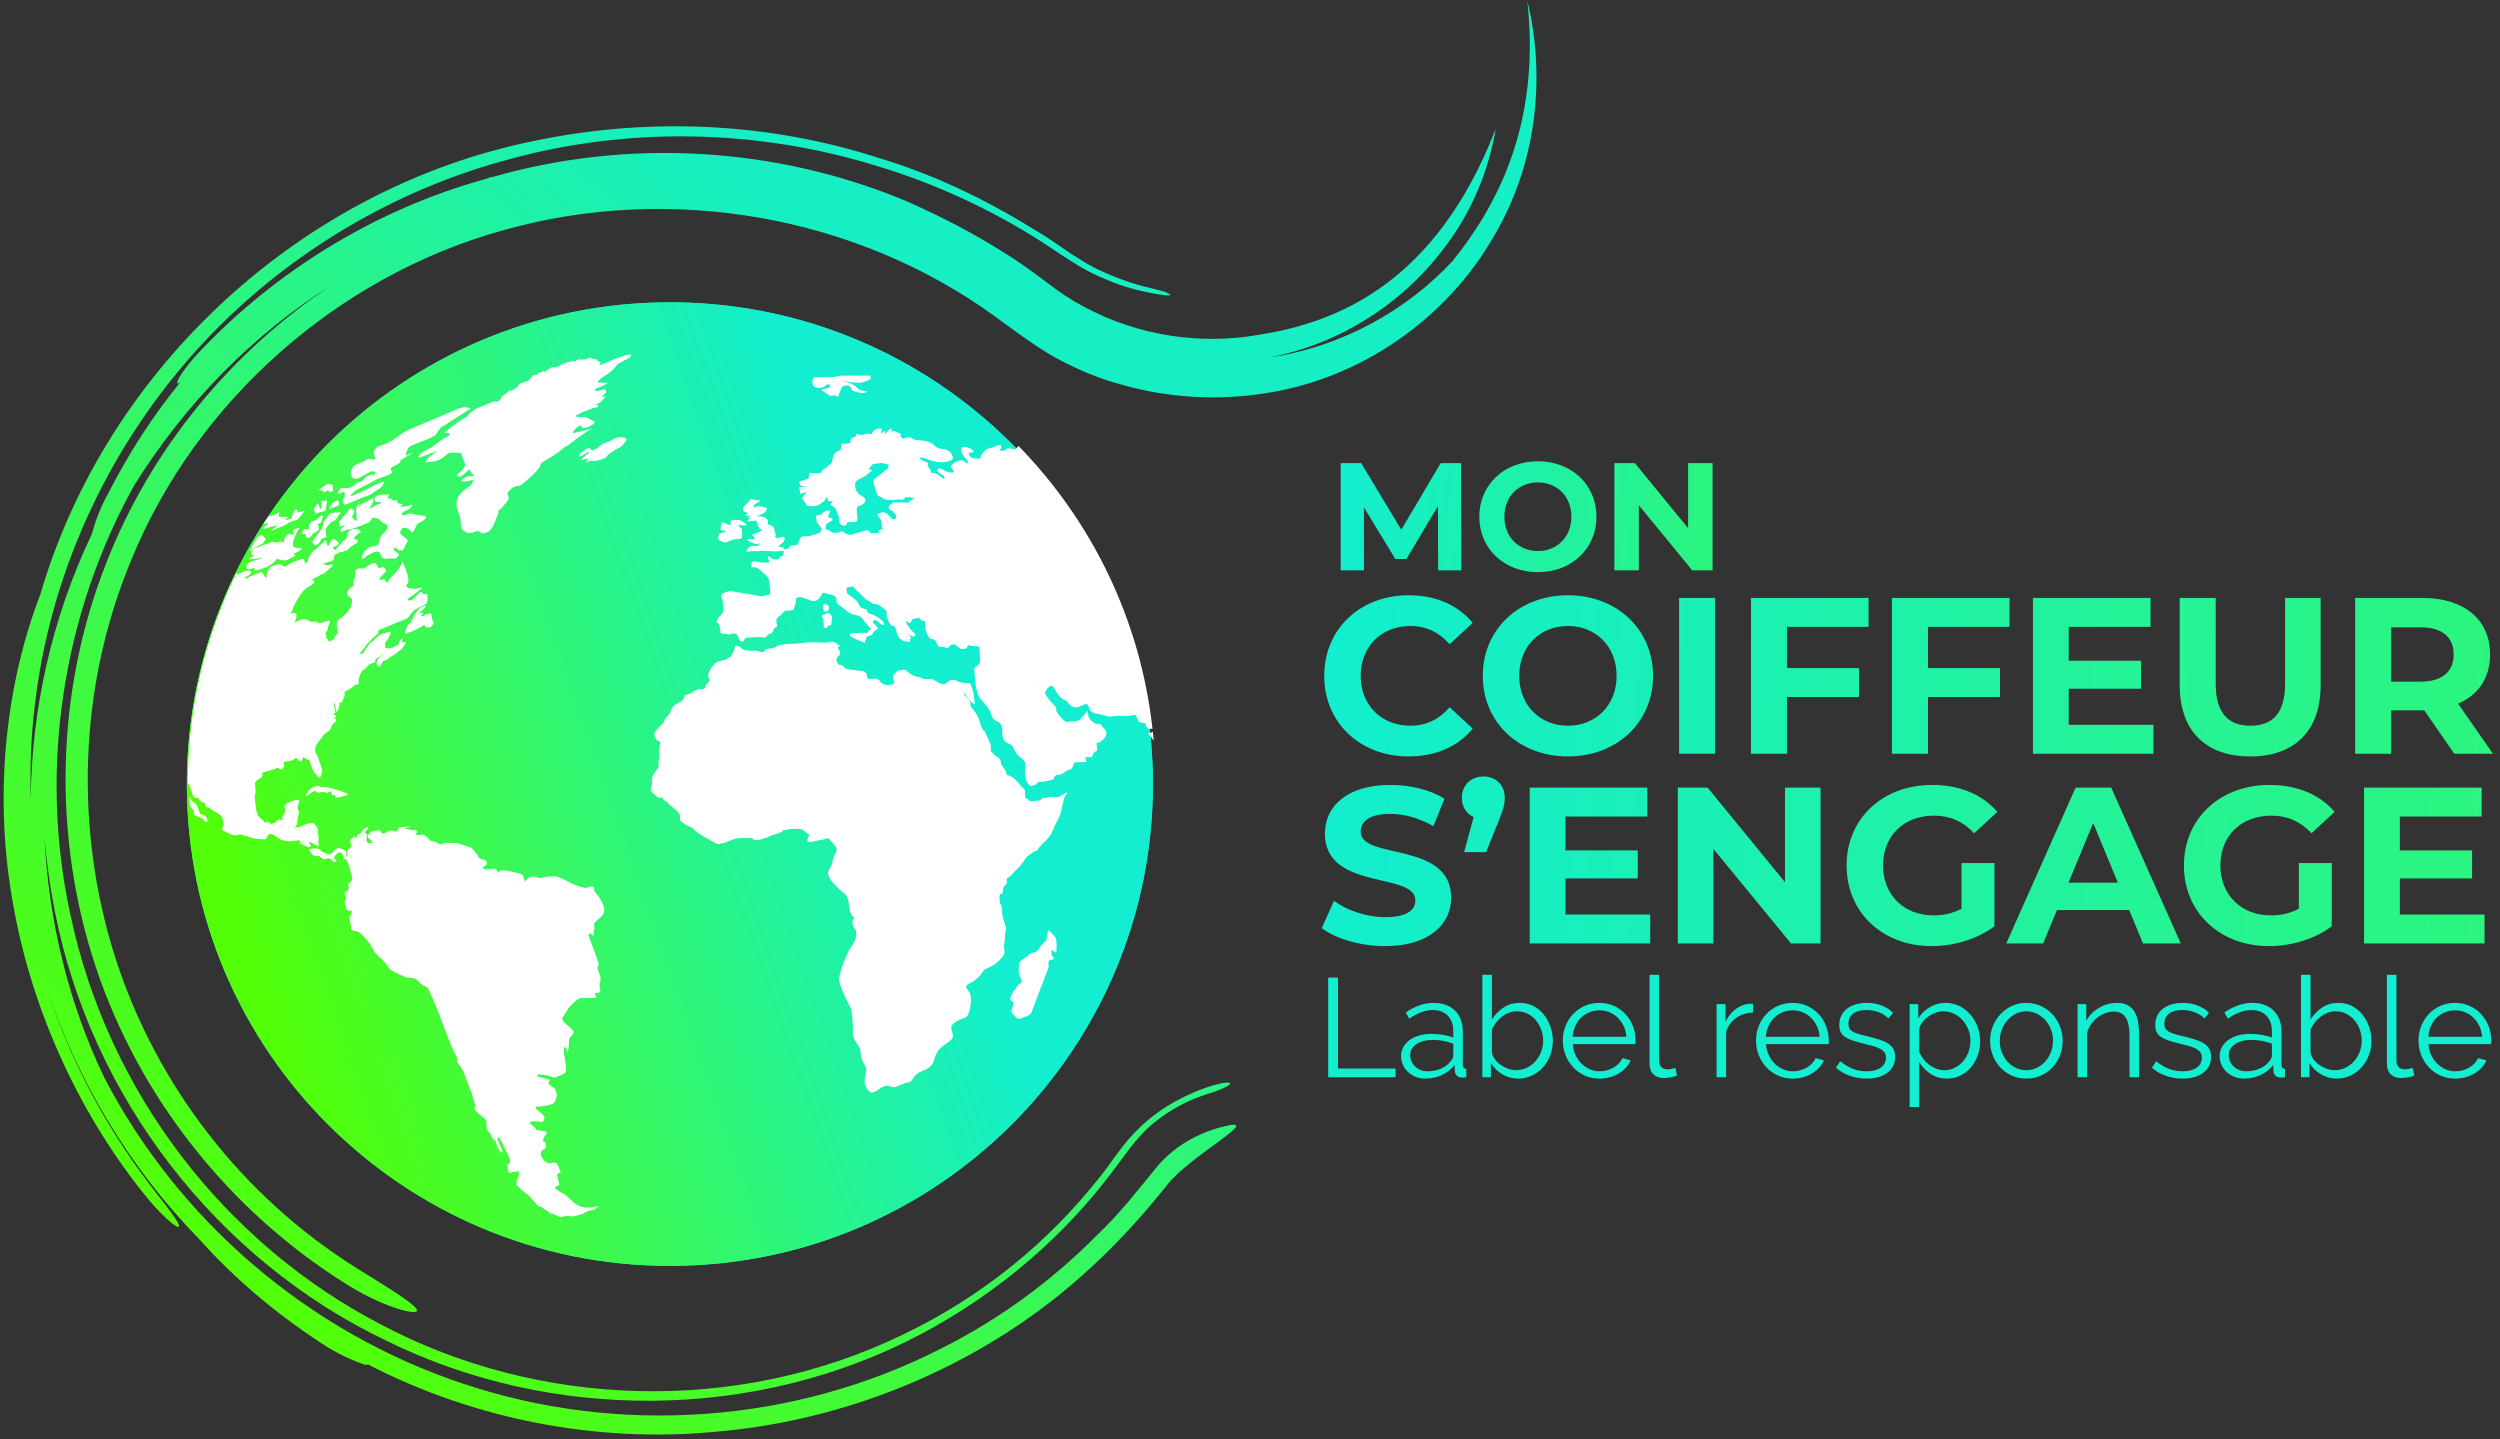 <?xml version="1.0" encoding="UTF-8"?>
<svg width="304px" height="175px" viewBox="0 0 304 175" version="1.1" xmlns="http://www.w3.org/2000/svg" xmlns:xlink="http://www.w3.org/1999/xlink">
    <rect x="0" y="0" width="304" height="175" fill="#333333" stroke="none"/>
    <!-- Generator: Sketch 57.1 (83088) - https://sketch.com -->
    <title>Group 6</title>
    <desc>Created with Sketch.</desc>
    <defs>
        <linearGradient x1="0%" y1="50%" x2="69.078%" y2="25.887%" id="linearGradient-1">
            <stop stop-color="#52FF08" offset="0%"></stop>
            <stop stop-color="#12EECF" offset="100%"></stop>
        </linearGradient>
        <linearGradient x1="63.926%" y1="40.923%" x2="0%" y2="48.704%" id="linearGradient-2">
            <stop stop-color="#15EFC3" offset="0%"></stop>
            <stop stop-color="#52FF08" offset="100%"></stop>
        </linearGradient>
        <linearGradient x1="0%" y1="62.203%" x2="247.622%" y2="68.858%" id="linearGradient-3">
            <stop stop-color="#12EECF" offset="0%"></stop>
            <stop stop-color="#52FF08" offset="100%"></stop>
        </linearGradient>
        <linearGradient x1="0%" y1="52.61%" x2="247.622%" y2="54.033%" id="linearGradient-4">
            <stop stop-color="#12EECF" offset="0%"></stop>
            <stop stop-color="#52FF08" offset="100%"></stop>
        </linearGradient>
        <linearGradient x1="0%" y1="52.921%" x2="247.622%" y2="54.514%" id="linearGradient-5">
            <stop stop-color="#12EECF" offset="0%"></stop>
            <stop stop-color="#52FF08" offset="100%"></stop>
        </linearGradient>
    </defs>
    <g id="Foundation:-niceverynice.com" stroke="none" stroke-width="1" fill="none" fill-rule="evenodd">
        <g id="Home" transform="translate(-136, -48)">
            <g id="Group-6" transform="translate(103.839, -10)">
                <g id="Group-4">
                    <g id="Group-3" transform="translate(54.786, 94.725)">
                        <g id="Group-2">
                            <g id="Group">
                                <g id="terre44" transform="translate(0.094, 6.389)"></g>
                                <path d="M58.831,117.205 C26.389,117.205 0.094,90.978 0.094,58.621 C0.094,26.265 26.389,0.038 58.831,0.038 C91.272,0.038 117.568,26.265 117.568,58.621 C117.568,90.978 91.272,117.205 58.831,117.205 Z" id="globe_2_" fill="#12EECF" fill-rule="nonzero"></path>
                                <g id="terre44" transform="translate(0.094, 6.389)"></g>
                                <path d="M58.831,117.205 C26.389,117.205 0.094,90.978 0.094,58.621 C0.094,26.265 26.389,0.038 58.831,0.038 C91.272,0.038 117.568,26.265 117.568,58.621 C117.568,90.978 91.272,117.205 58.831,117.205 Z" id="globe_2_" fill="url(#linearGradient-1)" fill-rule="nonzero"></path>
                                <g id="continents_1_" transform="translate(0.224, 6.389)" fill="#FFFFFF" fill-rule="nonzero">
                                    <path d="M106.703,53.304 C106.703,53.304 106.352,53.537 106.119,53.692 C105.924,53.848 105.613,53.809 105.029,53.809 C104.445,53.809 104.562,53.925 104.133,53.925 C103.666,53.925 103.861,54.197 103.433,54.236 C103.005,54.275 102.732,54.313 102.46,54.313 C102.226,54.313 102.226,54.003 102.031,54.003 C101.876,54.003 101.798,53.887 101.798,53.77 C101.798,53.731 101.798,53.731 101.798,53.692 C101.798,53.576 101.798,53.382 101.798,53.149 C101.798,52.916 101.642,52.761 101.409,52.606 C101.214,52.45 101.214,52.295 100.903,51.984 C100.63,51.674 100.202,51.286 99.774,51.169 C99.345,51.092 99.735,50.936 99.19,50.238 C98.645,49.5 98.956,49.966 98.839,49.423 C98.801,49.228 98.723,49.112 98.645,49.073 C98.528,48.996 98.372,48.957 98.1,48.685 C97.672,48.258 97.75,48.413 97.672,48.258 C97.594,48.103 97.633,47.598 97.633,47.482 C97.633,47.365 97.166,46.434 96.971,45.968 C96.776,45.502 96.504,45.774 96.621,45.657 C96.698,45.58 96.621,45.502 96.543,45.347 C96.465,45.192 96.387,45.036 96.309,44.726 C96.154,44.066 95.842,43.6 95.453,43.134 C95.064,42.668 95.18,42.746 95.18,42.436 C95.18,42.086 94.441,41.543 94.441,41.349 C94.441,41.155 94.207,40.766 94.285,40.883 C94.363,40.999 94.674,41.504 94.791,41.737 C94.947,41.931 94.83,41.892 95.414,42.358 C95.998,42.824 95.57,42.241 95.609,41.776 C95.609,41.62 95.57,41.426 95.531,41.193 C95.414,40.65 95.18,39.99 95.102,39.99 C94.986,39.99 94.869,39.951 94.519,39.951 C94.168,39.951 94.246,39.874 93.896,39.835 C93.545,39.835 93.623,39.563 93.039,39.563 C92.455,39.563 92.417,39.912 91.988,40.068 C91.56,40.223 90.743,39.524 90.548,39.485 C90.315,39.447 89.653,39.447 89.458,39.447 C89.341,39.447 89.225,39.33 89.069,39.253 C88.991,39.214 88.952,39.214 88.874,39.214 C88.602,39.214 87.979,38.903 87.979,38.903 C87.979,38.903 87.745,38.787 87.434,38.476 C87.123,38.166 86.733,38.399 86.461,38.399 C86.188,38.399 86.072,38.748 85.838,38.942 C85.604,39.097 85.877,39.602 85.877,39.912 C85.877,40.223 85.682,39.99 85.449,40.145 C85.215,40.301 84.67,40.145 84.359,39.951 C84.047,39.718 84.281,39.796 84.008,39.563 C83.775,39.33 83.113,39.447 82.918,39.447 C82.724,39.447 82.646,39.447 82.568,39.02 C82.49,38.593 82.14,38.515 82.14,38.515 C82.14,38.515 81.361,38.399 81.011,38.36 C80.661,38.36 80.388,38.243 80.116,38.243 C79.999,38.243 79.882,38.088 79.765,37.972 C79.688,37.855 79.571,37.777 79.415,37.777 C79.104,37.777 79.026,37.506 79.026,37.506 C79.026,37.506 78.831,37.273 78.87,37.04 C78.909,36.768 79.143,36.652 79.298,36.458 C79.415,36.264 79.182,35.875 79.065,35.759 C78.948,35.643 79.376,35.216 79.376,35.216 C79.376,35.216 78.948,35.448 78.948,35.254 C78.948,35.021 78.325,34.905 78.325,34.905 C78.092,34.944 77.897,34.983 77.663,35.021 C77.663,35.021 77.157,35.06 77.041,35.021 C76.885,35.021 76.379,35.021 76.379,35.021 C76.106,35.021 75.795,34.983 75.522,34.983 C75.522,34.983 75.094,35.06 74.121,35.138 C73.148,35.216 73.109,35.177 72.953,35.177 C72.798,35.177 72.447,35.254 72.447,35.254 C72.447,35.254 71.824,35.332 71.63,35.448 C71.435,35.565 71.396,35.681 71.163,35.681 C70.929,35.681 70.734,35.72 70.306,35.837 C69.878,35.992 70.306,35.837 70.151,35.992 C70.034,36.108 69.995,36.186 69.839,36.186 C69.8,36.186 69.722,36.186 69.645,36.186 C69.372,36.108 69.372,36.07 69.216,36.031 C69.061,35.992 68.905,36.031 68.671,36.031 C68.477,35.992 68.204,35.992 67.971,35.992 C67.776,35.992 67.426,35.798 67.426,35.798 C67.426,35.798 67.192,35.487 66.803,35.41 C66.414,35.332 66.491,35.565 66.491,35.565 C66.491,35.565 66.453,35.798 66.414,35.953 C66.375,36.147 66.141,36.341 66.141,36.574 C66.141,36.807 65.713,36.768 65.596,36.962 C65.479,37.118 65.207,37.118 64.895,37.234 C64.584,37.35 64.273,37.312 64.078,37.583 C63.844,37.894 63.572,38.088 63.533,38.321 C63.494,38.554 63.261,38.631 63.261,38.903 C63.261,39.175 63.377,39.485 63.377,39.485 C63.377,39.602 63.338,39.718 63.338,39.835 C63.338,39.835 62.871,40.145 62.91,40.456 C62.91,40.766 62.054,40.689 62.054,40.689 C62.054,40.689 61.431,40.922 61.275,41.116 C61.081,41.271 60.652,41.349 60.458,41.387 C60.458,41.387 60.458,41.387 60.458,41.387 C60.302,41.426 60.575,41.97 59.64,42.358 C58.706,42.746 58.706,43.484 58.589,43.639 C58.473,43.794 58.395,43.911 58.161,44.143 C57.928,44.376 57.811,44.803 57.811,44.803 C57.811,44.803 57.227,45.347 56.954,45.696 C56.721,46.045 56.76,45.89 56.721,46.201 C56.643,46.55 56.838,46.55 56.954,46.744 C57.071,46.977 56.993,46.938 57.305,47.016 C57.616,47.094 57.305,47.598 57.305,48.025 C57.305,48.452 57.344,48.258 57.344,48.685 C57.344,49.112 57.227,49.228 57.227,49.733 C57.227,49.888 57.227,50.005 57.227,50.082 C57.227,50.238 57.188,50.277 57.11,50.354 C56.993,50.509 56.565,51.131 56.565,51.131 C56.565,51.131 56.448,51.402 56.448,51.635 C56.448,51.868 56.448,51.907 56.448,52.179 C56.448,52.45 56.448,52.179 56.332,52.606 C56.215,53.033 56.332,52.606 56.293,52.916 C56.215,53.227 56.721,53.46 56.721,53.46 C56.721,53.46 56.721,53.46 56.76,53.498 C56.799,53.537 56.838,53.615 56.993,53.731 C57.227,54.003 57.772,53.848 57.772,53.848 C57.655,54.119 57.967,54.275 58.161,54.352 C58.239,54.391 58.278,54.391 58.278,54.391 C58.278,54.391 58.511,54.74 58.745,54.896 C58.979,55.012 58.94,55.129 59.29,55.323 C59.524,55.478 59.64,55.711 59.757,55.866 C59.796,55.983 59.835,56.06 59.835,56.06 C59.835,56.06 59.835,56.487 59.835,56.604 C59.835,56.759 60.263,56.953 60.419,57.108 C60.575,57.225 60.73,57.264 61.12,57.458 C61.236,57.496 61.314,57.535 61.353,57.574 C61.548,57.729 61.587,57.846 61.742,57.962 C61.976,58.156 62.988,58.777 62.988,58.777 C62.988,58.777 63.611,59.088 64.078,59.36 C64.545,59.67 64.701,59.476 64.701,59.476 C64.74,59.476 64.779,59.437 64.857,59.437 C65.012,59.399 65.168,59.399 65.324,59.36 C65.324,59.36 65.869,59.088 66.063,59.049 C66.219,59.049 66.453,58.816 67.075,58.816 C67.698,58.777 67.854,58.777 68.321,58.777 C68.827,58.777 68.555,58.894 68.866,59.01 C69.061,59.088 69.255,59.049 69.372,59.049 C69.45,59.01 69.528,59.01 69.528,59.01 C69.722,58.933 69.878,58.894 70.073,58.816 C70.073,58.816 70.501,58.739 70.657,58.622 C70.812,58.545 71.163,58.35 71.396,58.35 C71.669,58.35 71.708,58.118 72.019,58.118 C72.33,58.118 72.33,57.846 72.33,57.846 C72.33,57.846 72.408,57.846 72.525,57.807 C72.72,57.768 73.07,57.729 73.304,57.691 C73.304,57.691 73.343,57.691 73.343,57.691 C73.654,57.652 74.004,57.691 74.394,57.691 C74.822,57.691 74.744,57.846 75.289,58.195 C75.834,58.545 75.367,58.545 75.328,58.933 C75.25,59.321 75.483,59.282 75.834,59.243 C76.184,59.243 76.535,59.049 76.846,59.049 C77.157,59.049 77.858,58.777 77.858,58.777 C77.858,58.777 77.858,58.777 77.858,58.777 C77.975,58.933 78.092,59.049 78.169,59.166 C78.169,59.166 78.403,59.321 78.753,59.826 C78.987,60.175 78.87,60.408 78.753,60.602 C78.714,60.679 78.675,60.757 78.637,60.835 C78.559,61.029 78.481,61.301 78.403,61.533 C78.364,61.65 78.364,61.766 78.364,61.844 C78.364,62.116 78.014,62.349 77.858,62.97 C77.741,63.513 78.559,64.445 79.298,65.105 C79.454,65.221 79.571,65.338 79.726,65.454 C79.921,65.57 80.038,65.764 80.155,65.959 C80.271,66.191 80.31,66.424 80.349,66.657 C80.427,67.084 80.427,67.472 80.544,67.822 C80.816,68.521 81.284,68.559 80.972,68.598 C80.7,68.637 80.816,69.646 81.089,69.84 C81.361,69.996 81.4,71.044 80.739,71.898 C80.194,72.596 79.571,74.265 79.298,75.313 C79.259,75.469 79.22,75.624 79.182,75.74 C79.026,76.633 80.661,79.583 80.661,79.583 C80.661,79.583 80.933,81.524 80.855,82.378 C80.778,83.077 81.439,83.892 81.673,84.319 C81.712,84.397 81.751,84.474 81.751,84.513 C81.829,84.785 81.751,85.561 82.296,86.415 C82.841,87.269 81.945,88.007 82.451,89.055 C82.957,90.142 83.502,89.715 84.281,89.171 C85.098,88.628 85.488,89.132 85.838,89.093 C86.188,89.093 87.084,88.55 87.629,88.511 C88.174,88.472 88.096,87.58 89.225,87.153 C90.353,86.726 90.587,86.376 90.859,85.406 C91.171,84.397 91.833,84.086 92.494,83.581 C93.078,83.154 93.117,82.922 92.923,82.339 C92.884,82.262 92.884,82.145 92.845,82.068 C92.572,81.214 94.402,80.67 94.402,80.67 C94.713,80.67 94.986,80.204 95.141,79.273 C95.297,78.341 95.258,77.72 94.791,77.215 C94.324,76.672 95.025,76.517 95.336,76.323 C95.647,76.129 95.959,75.896 96.231,75.624 C96.504,75.352 96.621,75.003 96.815,74.848 C97.01,74.654 97.75,74.421 97.983,74.227 C98.217,74.033 98.645,73.761 98.995,73.295 C99.307,72.829 99.384,72.79 99.268,72.325 C99.151,71.859 99.307,71.82 99.345,70.888 C99.423,69.918 99.501,69.763 99.501,69.763 C99.501,69.763 99.423,69.569 99.345,69.258 C99.229,68.909 99.112,68.482 99.034,68.132 C98.956,67.55 99.073,67.278 98.917,67.045 C98.762,66.813 98.684,66.541 98.684,65.959 C98.684,65.376 99.073,65.726 99.112,65.299 C99.112,65.299 99.112,65.26 99.112,65.26 C99.112,64.794 99.19,64.639 99.462,64.445 C99.735,64.251 99.384,63.707 99.735,63.591 C100.007,63.513 100.358,63.086 100.435,62.931 C100.474,62.892 100.474,62.892 100.474,62.892 C100.474,62.892 100.941,62.465 101.058,62.349 C101.136,62.232 101.72,61.572 101.837,61.301 C101.954,61.068 102.615,60.641 102.732,60.524 C102.849,60.408 103.277,60.369 103.355,60.175 C103.433,60.02 104.056,59.282 104.25,59.166 C104.445,59.049 104.873,58.467 105.068,58.118 C105.223,57.768 105.34,57.341 105.807,56.526 C106.313,55.672 106.391,54.003 106.703,53.654 C107.17,53.149 106.703,53.304 106.703,53.304 Z M63.844,41.387 C63.883,41.387 64,41.387 64.117,41.387 C64.195,41.387 64.234,41.387 64.273,41.387 C64.117,41.426 63.883,41.426 63.844,41.387 Z" id="Shape"></path>
                                    <path d="M17.329,20.429 C17.329,20.429 17.639,20.314 17.833,20.2 C18.027,20.086 18.493,19.324 18.57,19.21 C18.687,19.134 17.29,19.286 17.29,19.286 C17.135,19.515 16.669,20.162 16.514,20.314 C16.397,20.467 16.436,21.114 16.281,21.19 C16.126,21.267 15.815,21.914 15.582,22.105 C15.388,22.295 15.117,22.79 15.117,22.79 C15.194,22.904 15.311,23.057 15.388,23.209 C15.544,23.171 15.699,23.095 15.893,23.019 C16.009,22.828 16.126,22.638 16.242,22.409 C16.436,22.333 16.669,22.257 16.863,22.181 C16.824,22.028 16.785,21.838 16.747,21.686 C16.747,21.495 16.785,21.305 16.785,21.114 C17.018,20.886 17.173,20.657 17.329,20.429 Z" id="Path"></path>
                                    <path d="M26.147,21.076 C26.378,20.997 26.918,21.194 27.072,21.431 C27.188,21.668 27.265,21.747 27.535,21.313 C27.844,20.878 27.574,20.72 28.306,20.365 C29.001,20.009 29.271,19.614 28.461,19.574 C27.612,19.535 27.767,19.416 27.15,19.337 C26.571,19.298 26.108,19.772 25.993,19.456 C25.915,19.179 26.918,18.784 26.918,18.784 C26.918,18.784 27.612,18.112 27.072,18.31 C26.494,18.507 25.453,18.586 25.954,18.349 C26.455,18.112 25.568,18.112 25.568,18.112 C25.491,17.994 25.453,17.836 25.376,17.717 C25.376,17.717 24.604,17.796 24.758,17.599 C24.913,17.441 24.103,17.559 24.257,17.441 C24.411,17.322 24.527,16.927 24.411,17.006 C24.296,17.046 23.486,16.927 22.946,17.204 C22.406,17.48 22.83,18.033 23.023,17.954 C23.216,17.875 23.563,17.994 23.563,17.994 C23.563,17.994 23.139,18.231 22.984,18.27 C22.869,18.349 22.02,18.784 22.02,18.784 C22.097,18.626 22.213,18.507 22.29,18.349 C22.367,18.191 22.483,18.033 22.56,17.836 C22.56,17.717 22.522,17.599 22.522,17.48 C22.252,17.599 21.982,17.717 21.75,17.875 C21.519,17.994 21.326,18.073 21.095,18.191 C20.94,18.31 20.825,18.468 20.709,18.586 C20.786,18.349 20.902,18.112 20.979,17.875 C20.825,18.073 20.67,18.31 20.516,18.507 C20.362,18.705 20.632,20.167 20.478,20.206 C20.323,20.286 19.938,19.732 19.938,19.732 C19.938,19.732 20.208,19.298 20.246,19.1 C20.285,18.903 19.745,18.666 19.745,18.666 C19.475,19.021 19.205,19.377 18.896,19.732 C18.742,19.93 18.588,20.127 18.395,20.325 C18.434,20.523 18.434,20.76 18.472,20.957 C18.704,20.878 18.935,20.799 19.205,20.72 C18.974,20.918 18.742,21.076 18.511,21.273 C18.549,21.392 18.588,21.471 18.627,21.589 C18.819,21.51 19.012,21.431 19.205,21.352 C19.205,21.352 20.092,21.194 20.786,20.918 C21.442,20.641 22.097,20.365 22.097,20.365 C22.213,20.206 22.29,20.048 22.406,19.851 C22.406,19.851 23.293,19.851 23.447,20.206 C23.601,20.562 24.18,20.523 24.257,20.839 C24.296,21.194 24.103,21.51 23.756,21.747 C23.409,21.945 23.254,22.775 23.254,22.775 C23.254,22.775 23.254,23.091 22.984,23.209 C22.714,23.328 22.136,23.328 21.982,23.486 C21.789,23.684 21.442,23.96 21.442,23.96 C21.442,23.96 20.825,25.027 21.288,24.829 C21.712,24.632 21.558,24.553 21.827,24.434 C22.097,24.316 23.177,23.526 23.409,24.276 C23.64,25.027 24.18,24.829 24.45,24.79 C24.681,24.75 25.453,24.869 25.414,24.711 C25.376,24.592 26.031,24.395 25.376,24.039 C24.758,23.644 25.028,23.288 25.376,23.605 C25.723,23.881 26.147,24 26.34,23.447 C26.494,22.854 27.034,22.696 26.455,22.301 C25.838,21.906 25.8,21.668 25.8,21.668 C25.723,21.708 25.954,21.194 26.147,21.076 Z" id="Path"></path>
                                    <path d="M28.764,30.561 C28.08,30.859 28.08,30.859 28.08,30.859 C28.08,30.896 28.118,30.896 28.118,30.934 C28.118,30.934 27.624,31.418 27.434,31.866 C27.282,32.313 27.092,32.612 26.827,32.798 C26.561,32.984 26.409,33.991 26.409,33.991 C26.409,33.991 26.409,33.991 27.358,33.618 C28.308,33.245 28.726,32.835 28.726,32.835 C28.764,32.91 28.84,33.022 28.878,33.134 C29.03,33.171 29.181,33.171 29.333,33.208 C29.333,33.208 29.637,33.096 29.751,32.91 C29.903,32.723 29.865,32.5 29.865,32.5 C29.827,32.462 29.789,32.388 29.751,32.351 C29.713,32.201 29.675,32.052 29.637,31.94 C29.637,31.791 29.599,31.642 29.561,31.493 C29.561,31.493 29.067,31.456 28.802,31.679 C28.536,31.903 28.384,31.791 28.384,31.791 C28.46,31.642 28.536,31.53 28.612,31.381 C28.612,31.381 28.156,31.418 27.966,31.53 C28.27,31.344 29.371,30.3 28.764,30.561 Z" id="Path"></path>
                                    <path d="M16.466,16.813 C16.673,16.722 16.839,16.584 17.046,16.493 C17.087,16.584 17.17,16.63 17.211,16.722 C17.377,16.676 17.501,16.63 17.667,16.584 C17.625,16.356 17.625,16.128 17.584,15.853 C17.418,15.808 17.253,15.762 17.087,15.716 C16.922,15.808 16.756,15.853 16.632,15.945 C16.383,16.128 16.094,16.31 15.845,16.493 C16.011,16.493 16.176,16.493 16.342,16.493 C16.383,16.63 16.425,16.722 16.466,16.813 Z" id="Path"></path>
                                    <path d="M16.118,19.155 C16.377,19.068 16.722,19.112 16.766,18.852 C16.809,18.592 16.852,18.246 16.852,18.246 C16.895,18.073 16.895,17.9 16.938,17.727 C16.679,17.77 16.464,17.813 16.205,17.813 C16.205,17.943 16.248,18.116 16.248,18.246 C16.248,18.246 16.162,18.982 16.075,18.765 C15.989,18.549 15.86,17.943 15.73,18.073 C15.644,18.246 15.299,18.852 15.299,18.852 C15.385,19.025 15.471,19.198 15.558,19.371 C15.515,19.371 15.86,19.242 16.118,19.155 Z" id="Path"></path>
                                    <path d="M13.842,21.771 C14.036,21.808 14.192,21.846 14.386,21.883 C14.386,21.883 14.269,22.444 14.736,22.257 C15.202,22.07 15.124,21.808 15.124,21.808 C15.124,21.808 15.707,21.509 15.863,21.397 C16.057,21.285 15.785,20.612 15.785,20.612 C15.902,20.574 16.018,20.537 16.135,20.462 C16.135,20.462 16.484,19.826 16.368,19.602 C16.251,19.377 15.824,20.013 15.63,20.088 C15.435,20.163 15.047,20.312 15.047,20.312 C14.93,20.425 14.852,20.574 14.736,20.686 C14.736,20.873 14.697,21.06 14.697,21.285 C14.697,21.285 14.697,21.285 14.308,21.21 C13.92,21.135 13.842,21.771 13.842,21.771 Z" id="Path"></path>
                                    <path d="M53.019,0.15 C52.128,0.424 51.392,0.736 51.198,0.854 C50.966,0.971 50.075,1.284 49.997,1.323 C49.881,1.362 50.462,0.932 49.997,0.854 C49.959,0.854 49.92,0.815 49.881,0.815 C49.881,0.815 49.881,0.815 49.881,0.815 C49.881,0.815 49.649,0.541 49.61,0.541 C49.571,0.541 49.261,0.541 49.261,0.541 C49.145,0.463 49.029,0.424 48.913,0.345 C48.913,0.345 48.448,0.58 48.37,0.58 C48.293,0.58 47.983,0.619 47.905,0.619 C47.789,0.619 47.402,0.58 47.402,0.58 C47.285,0.697 47.13,0.776 47.014,0.893 C46.975,0.854 46.937,0.776 46.898,0.736 C46.782,0.776 46.666,0.815 46.588,0.854 C46.433,0.893 46.239,0.932 46.084,0.932 C45.968,0.971 45.891,1.049 45.774,1.127 C45.774,1.127 45.774,1.088 45.774,1.088 C45.697,1.127 45.581,1.127 45.503,1.166 C45.387,1.245 45.232,1.323 45.116,1.401 C44.961,1.479 44.806,1.557 44.651,1.597 C44.612,1.557 44.573,1.518 44.535,1.518 C44.38,1.557 44.225,1.557 44.108,1.597 C43.954,1.714 43.799,1.831 43.682,1.909 C43.605,1.988 43.489,2.027 43.411,2.105 C43.334,2.066 43.295,2.066 43.217,2.027 C43.024,2.105 42.83,2.183 42.636,2.222 C42.598,2.3 42.52,2.418 42.481,2.496 C42.443,2.457 42.404,2.457 42.365,2.418 C42.21,2.457 42.055,2.535 41.9,2.574 C41.823,2.691 41.745,2.77 41.668,2.887 C41.551,3.004 41.435,3.121 41.319,3.239 C41.242,3.239 41.164,3.239 41.087,3.239 C40.932,3.317 40.738,3.395 40.583,3.473 C40.505,3.473 40.467,3.473 40.389,3.473 C40.273,3.63 40.157,3.825 40.041,3.982 C39.963,4.021 39.924,4.021 39.847,4.06 C39.769,4.138 39.653,4.216 39.576,4.294 C39.459,4.333 39.343,4.373 39.227,4.412 C39.188,4.373 39.149,4.373 39.111,4.333 C38.994,4.451 38.878,4.568 38.762,4.685 C38.607,4.803 38.413,4.92 38.258,4.998 C38.142,5.194 38.065,5.35 37.948,5.546 C37.793,5.624 37.6,5.741 37.445,5.819 C37.445,5.819 37.832,5.467 36.902,5.819 C35.973,6.21 35.353,6.445 35.081,6.562 C34.81,6.679 34.074,7.266 34.035,7.422 C33.997,7.579 33.338,7.891 33.338,7.891 C33.338,7.891 30.703,9.651 31.285,9.534 C31.827,9.416 32.098,9.768 31.362,10.081 C30.626,10.394 30.006,11.176 29.076,11.567 C28.146,11.958 27.643,12.779 28.456,12.427 C29.309,12.075 30.277,11.723 30.316,11.723 C30.316,11.723 28.108,13.287 29.076,13.092 C30.045,12.935 29.851,13.092 30.587,12.779 C31.323,12.466 31.44,11.84 32.253,11.919 C33.106,11.997 33.261,11.84 33.338,12.349 C33.454,12.857 33.88,13.248 33.609,13.717 C33.338,14.225 32.757,14.538 32.757,14.538 C32.757,14.538 32.679,15.086 33.261,14.773 C33.842,14.46 34.19,13.795 34.268,14.03 C34.345,14.264 34.81,14.773 34.81,14.773 C34.81,14.773 34.152,14.734 33.803,14.89 C33.454,15.046 33.028,15.398 33.454,15.437 C33.88,15.477 34.539,15.281 34.655,15.242 C34.733,15.203 34.578,15.789 34.307,15.946 C34.035,16.102 33.222,16.806 33.222,16.806 C33.222,16.806 32.486,17.627 32.679,18.448 C32.873,19.269 32.989,19.426 33.106,19.856 C33.222,20.325 33.144,21.263 33.454,21.38 C33.803,21.498 33.842,21.811 34.345,21.693 C34.849,21.615 35.159,21.459 35.236,21.42 C35.353,21.38 35.43,21.576 35.663,21.693 C35.856,21.811 36.05,21.732 36.631,21.498 C36.786,21.302 36.941,21.107 37.096,20.872 C37.29,20.52 37.561,19.738 37.561,19.738 C37.561,19.738 37.871,19.23 37.755,18.995 C37.638,18.761 37.755,19.191 38.336,18.448 C38.917,17.744 39.033,17.627 38.994,17.314 C38.917,17.001 38.762,16.845 38.878,16.806 C38.994,16.728 39.188,16.298 39.731,16.063 C40.273,15.828 40.079,16.298 41.087,15.398 C42.133,14.499 42.133,14.46 42.598,13.913 C43.101,13.365 42.598,13.404 43.295,12.974 C43.992,12.544 43.915,12.622 44.651,12.153 C45.387,11.684 45.658,11.293 45.968,11.176 C46.278,11.058 47.363,10.12 48.37,9.455 C49.339,8.83 49.184,8.947 48.99,9.025 C48.835,9.103 47.363,9.416 46.937,9.534 C46.511,9.69 47.208,8.947 47.208,8.947 C47.208,8.947 47.712,8.478 47.789,8.673 C47.867,8.908 48.06,9.064 48.68,8.791 C49.3,8.517 49.687,8.282 49.261,8.048 C48.835,7.852 48.874,7.813 48.564,7.696 C48.254,7.54 48.215,7.618 47.789,7.618 C47.363,7.579 46.937,7.5 47.13,7.461 C47.285,7.383 47.673,7.109 48.215,6.914 C48.758,6.718 48.951,6.64 49.223,6.523 C49.494,6.406 49.92,6.484 49.92,6.249 C49.92,6.132 49.687,6.093 49.494,6.093 C49.765,6.015 50.114,5.897 50.307,5.663 C50.656,5.272 50.966,4.959 50.501,5.115 C50.036,5.311 50.811,4.646 50.811,4.646 C50.811,4.646 51.082,4.06 50.346,4.294 C49.649,4.568 49.068,4.333 49.842,4.06 C50.656,3.747 51.16,3.434 51.005,3.434 C50.811,3.434 49.804,3.395 49.804,3.395 C49.804,3.395 49.726,3.2 50.888,2.457 C52.012,1.714 52.128,1.166 52.438,1.049 C52.709,0.971 52.942,0.736 53.329,0.58 C53.755,0.424 53.91,0.111 53.91,0.111 C53.91,0.111 53.91,-0.163 53.019,0.15 Z" id="Path"></path>
                                    <path d="M51.634,10.336 C51.211,10.67 51.211,10.522 50.826,10.707 C50.442,10.856 50.25,10.93 50.057,11.153 C49.865,11.376 49.519,11.524 49.25,11.636 C48.981,11.747 49.096,11.45 48.788,11.376 C48.481,11.301 47.366,12.267 47.558,12.378 C47.75,12.49 48.135,12.118 48.635,11.895 C49.134,11.71 48.596,12.118 48.519,12.155 C48.404,12.193 47.789,12.824 47.789,12.824 C48.096,12.749 48.404,12.712 48.712,12.638 C48.596,12.824 48.442,12.972 48.327,13.158 C48.327,13.158 49.058,12.824 49.211,12.898 C49.404,12.972 49.942,12.898 50.288,12.749 C50.634,12.601 50.98,12.49 50.98,12.341 C50.98,12.193 51.749,11.673 52.364,11.376 C52.98,11.079 53.364,10.299 53.364,10.299 C53.095,9.928 52.057,10.002 51.634,10.336 Z" id="Path"></path>
                                    <path d="M17.12,18.823 C17.12,18.823 17.648,18.59 17.824,18.551 C17.999,18.551 18.395,18.278 18.395,18.278 C18.395,18.278 18.395,17.656 18.175,17.733 C17.955,17.811 17.472,18.084 17.472,18.084 C17.384,18.395 17.252,18.629 17.12,18.823 Z" id="Path"></path>
                                    <path d="M19.488,53.432 C19.488,53.432 18.616,53.033 17.506,52.754 C16.396,52.474 16.396,52.714 16.079,52.554 C15.801,52.434 15.801,52.395 15.365,52.554 C14.929,52.714 14.573,53.113 14.454,53.352 C14.335,53.552 14.414,53.711 14.414,53.711 C14.533,53.671 15.167,53.073 15.405,53.073 C15.603,53.033 15.603,53.352 15.881,53.272 C16.158,53.193 16.555,53.153 16.753,53.272 C16.951,53.392 17.268,53.073 17.268,53.073 C17.268,53.073 17.585,53.352 17.506,53.512 C17.427,53.632 17.902,53.552 17.902,53.552 C17.902,53.552 17.982,53.831 17.863,53.911 C17.744,53.911 19.012,53.831 19.488,53.432 Z" id="Path"></path>
                                    <path d="M49.567,65.457 C49.176,65.03 49.684,64.642 49.02,64.681 C48.395,64.758 48.629,65.03 47.652,64.681 C46.675,64.37 46.246,64.099 46.011,63.982 C45.777,63.866 44.917,63.4 44.526,63.439 C44.175,63.439 44.018,63.477 43.628,63.516 C43.237,63.555 42.963,63.71 42.651,63.633 C42.338,63.555 41.674,63.206 41.166,63.866 C41.088,63.982 41.049,64.06 40.971,64.099 C40.932,63.904 40.853,63.633 40.775,63.439 C40.658,63.167 40.619,63.167 39.916,63.012 C39.212,62.856 38.783,62.74 38.431,62.701 C38.079,62.662 37.806,62.818 37.728,63.012 C37.688,63.089 37.649,63.167 37.61,63.245 C37.688,63.089 37.728,62.895 37.61,62.74 C37.376,62.429 37.141,62.507 36.907,62.546 C36.673,62.585 36.126,62.623 36.126,62.623 C36.126,62.623 35.696,62.391 36.047,62.196 C36.399,62.002 36.438,61.925 36.282,61.653 C36.165,61.381 36.36,61.575 35.774,61.381 C35.227,61.187 35.383,61.071 35.149,60.76 C34.953,60.489 34.524,60.023 34.524,60.023 C34.445,59.984 34.328,59.945 34.25,59.906 C34.211,59.906 34.172,59.867 34.133,59.867 C34.133,59.867 32.804,59.363 32.531,59.402 C32.492,59.402 32.453,59.402 32.414,59.402 C32.14,59.44 31.71,59.324 31.359,59.402 C30.929,59.479 30.655,59.557 30.655,59.557 C30.655,59.557 30.616,59.518 30.577,59.518 C30.382,59.402 29.874,59.13 29.678,59.169 C29.444,59.246 28.936,58.276 28.506,58.392 C28.506,58.392 28.467,58.392 28.467,58.392 C28.076,58.47 27.608,58.392 27.608,58.392 C27.608,58.392 28.037,58.004 27.803,57.888 C27.569,57.771 27.608,57.888 27.178,57.81 C26.748,57.694 26.123,57.655 26.592,57.538 C27.061,57.422 26.943,57.383 26.943,57.383 C26.514,57.422 26.123,57.461 25.693,57.5 C25.693,57.5 25.537,57.888 25.341,58.004 C25.146,58.082 24.872,57.771 24.521,57.888 C24.169,57.965 24.169,58.159 23.857,58.237 C23.505,58.315 23.466,58.004 23.466,58.004 C23.466,58.004 23.31,57.771 23.153,57.81 C22.958,57.849 22.528,57.965 22.372,58.004 C22.176,58.043 21.668,58.586 21.981,58.819 C22.294,59.052 22.567,59.324 22.333,59.402 C22.098,59.479 21.786,59.44 21.708,59.13 C21.629,58.819 21.942,58.47 21.708,58.315 C21.59,58.237 21.551,58.159 21.512,58.121 C21.512,58.082 21.512,58.043 21.59,57.965 C21.708,57.849 21.864,57.694 21.864,57.694 C21.864,57.694 22.02,57.383 21.668,57.538 C21.356,57.694 21.356,57.694 21.239,57.888 C21.121,58.082 21.082,58.237 20.809,58.315 C20.574,58.392 20.535,58.509 20.535,58.625 C20.535,58.742 20.457,58.858 20.457,58.858 C20.457,58.858 20.223,58.431 20.145,58.625 C20.066,58.819 19.637,58.936 19.715,59.208 C19.793,59.479 19.91,59.867 19.91,59.867 C19.91,59.867 19.246,60.1 19.363,60.489 C19.48,60.877 19.168,61.226 19.168,61.226 C19.168,61.226 19.48,60.372 18.972,60.217 C18.464,60.062 18.504,59.945 18.113,60.062 C17.722,60.178 17.8,60.527 17.527,60.605 C17.449,60.644 17.37,60.683 17.331,60.721 C17.214,60.799 17.136,60.799 16.745,60.644 C16.198,60.411 16.198,60.45 16.12,60.217 C16.042,60.178 15.807,60.062 15.69,60.062 C15.573,60.1 15.534,60.023 15.339,60.062 C15.143,60.1 14.792,60.1 14.753,60.178 C14.87,60.45 15.065,60.954 15.456,60.954 C16.042,60.954 15.964,60.993 16.198,61.187 C16.394,61.381 16.511,61.381 16.784,61.304 C17.058,61.226 17.488,61.304 17.566,61.537 C17.644,61.769 18.23,61.808 17.996,61.459 C17.878,61.304 17.8,61.265 17.761,61.265 C17.761,61.265 17.761,61.265 17.722,61.226 C17.722,61.187 17.761,61.187 17.8,61.148 C17.957,60.916 17.957,60.799 18.074,60.721 C18.191,60.644 18.464,60.411 18.66,60.605 C18.816,60.799 18.894,61.071 18.933,61.187 C18.972,61.304 19.246,61.381 19.363,61.537 C19.441,61.692 19.871,63.206 19.91,63.322 C19.949,63.439 20.106,63.943 19.793,64.137 C19.519,64.331 19.363,64.331 19.48,64.603 C19.598,64.875 19.676,64.758 19.598,64.875 C19.598,64.875 19.559,64.914 19.559,64.914 C19.48,65.03 19.441,65.263 19.324,65.302 C19.207,65.341 18.894,65.341 19.129,65.768 C19.363,66.156 19.168,66.311 19.129,66.389 C19.09,66.505 19.011,66.583 19.129,66.971 C19.285,67.359 19.402,67.825 19.715,67.631 C20.027,67.437 19.871,67.903 19.871,68.097 C19.871,68.174 19.715,68.213 19.715,68.291 C19.637,68.407 19.598,68.718 19.832,69.416 C19.871,69.572 19.676,70.038 20.184,70.076 C20.653,70.115 20.926,70.232 21.395,70.775 C21.825,71.28 22.255,71.784 22.528,72.367 C22.802,72.949 23.466,73.376 23.739,73.686 C24.013,73.958 24.208,74.269 24.208,74.269 C24.208,74.269 24.443,74.773 25.107,75.084 C25.771,75.394 26.201,75.627 26.553,75.744 C26.904,75.86 27.49,75.705 27.803,76.015 C28.116,76.326 28.545,76.753 28.702,76.753 C28.741,76.753 28.78,76.792 28.819,76.792 C28.975,76.869 29.131,77.064 29.131,76.947 C29.131,76.792 30.343,79.625 30.694,80.596 C31.007,81.527 32.218,84.516 32.218,84.516 C32.218,84.516 33.078,86.069 32.765,85.914 C32.453,85.759 33.078,86.418 33.234,86.729 C33.39,87.04 33.43,87.001 33.664,87.622 C33.898,88.282 34.289,89.213 34.406,89.563 C34.524,89.873 34.992,91.465 34.992,91.465 C34.992,91.465 34.563,91.504 35.032,92.008 C35.5,92.552 36.126,92.746 36.282,93.212 C36.399,93.677 36.165,94.182 36.594,94.57 C37.024,94.958 37.063,95.618 37.298,95.541 C37.493,95.502 37.376,95.89 37.688,96.433 C37.962,96.977 38.196,97.171 38.236,96.977 C38.314,96.783 38.001,96.356 37.845,95.929 C37.649,95.502 37.532,95.114 37.728,95.191 C37.923,95.269 38.236,95.812 38.275,95.968 C38.314,96.123 38.548,96.55 38.783,97.016 C39.017,97.443 39.173,97.986 39.173,97.986 C39.134,98.141 39.134,98.297 39.095,98.452 C39.095,98.452 38.704,98.335 38.822,98.607 C38.9,98.879 39.017,99.5 39.017,99.5 C39.017,99.5 39.564,99.383 39.759,99.383 C39.955,99.383 40.189,99.228 40.228,99.345 C40.267,99.461 40.267,100.121 40.111,100.16 C39.955,100.199 39.955,100.936 39.955,100.936 C39.955,100.936 40.58,101.635 40.814,101.79 C41.049,101.945 41.674,102.372 41.713,102.566 L41.713,102.566 C41.752,102.605 41.83,102.683 41.987,102.877 C42.455,103.498 42.807,103.653 42.807,103.653 C42.807,103.653 42.924,103.537 43.159,103.77 C43.354,104.003 43.745,104.119 43.745,104.119 C43.745,104.119 43.862,104.313 43.979,104.391 C44.097,104.43 44.409,104.469 44.409,104.469 C44.409,104.469 45.23,104.934 45.347,104.896 C45.464,104.857 45.933,104.701 46.206,104.74 C46.519,104.818 46.988,104.818 47.144,104.74 C47.301,104.701 47.848,104.546 48.043,104.469 C48.082,104.469 48.121,104.469 48.121,104.469 C48.121,104.469 48.355,104.274 48.434,104.236 C48.512,104.197 48.746,104.08 48.942,104.08 C49.098,104.08 49.45,103.964 49.45,103.964 C49.606,103.809 49.801,103.692 49.957,103.537 C49.762,103.537 48.238,104.158 47.027,103.188 C45.816,102.178 46.363,102.45 45.62,102.023 C44.878,101.596 44.409,101.324 44.8,101.13 C45.191,100.936 45.23,101.13 45.073,100.509 C44.917,99.888 44.8,99.694 45.034,99.578 C45.269,99.422 45.464,99.772 45.151,98.956 C44.839,98.102 44.604,98.219 44.253,98.297 C43.901,98.374 43.549,98.335 43.198,97.87 C42.846,97.404 42.768,96.899 43.198,96.705 C43.628,96.55 43.549,96.084 43.51,95.89 C43.432,95.696 43.002,95.735 43.276,95.23 C43.549,94.764 43.862,94.609 43.432,94.454 C43.002,94.298 42.416,94.454 42.299,94.143 C42.182,93.871 41.088,93.367 41.869,93.25 C42.651,93.134 43.12,93.522 43.237,93.173 C43.354,92.823 43.51,92.746 43.12,92.396 C42.729,92.047 42.026,91.542 42.338,91.465 C42.651,91.426 44.37,91.426 44.644,90.805 C44.917,90.184 44.878,89.912 44.722,89.485 C44.565,89.058 44.409,89.213 43.979,88.825 C43.549,88.437 44.37,88.282 43.745,88.088 C43.12,87.894 42.651,87.971 42.495,87.699 C42.455,87.622 42.455,87.544 42.495,87.544 C42.612,87.505 42.924,87.583 43.393,87.622 C44.097,87.661 44.331,88.088 44.878,87.816 C45.425,87.544 45.816,87.544 45.933,87.195 C45.933,87.195 45.933,87.156 45.933,87.156 C46.05,86.768 45.855,85.759 45.777,85.254 C45.659,84.788 45.777,84.167 45.777,84.167 C45.777,84.167 46.128,84.322 46.089,84.749 C46.05,85.176 46.246,84.788 46.324,84.128 C46.363,83.468 46.246,83.274 46.597,82.886 C46.988,82.498 47.027,82.381 46.519,81.877 C46.011,81.411 45.308,80.984 45.581,80.596 C45.855,80.208 46.246,79.47 46.48,79.237 C46.714,79.004 47.418,78.189 47.965,78.228 C48.512,78.267 49.684,78.267 49.684,78.15 C49.684,78.034 49.176,77.685 49.684,77.646 C50.192,77.607 50.153,77.413 50.153,77.413 C50.114,77.102 50.075,76.792 50.036,76.52 C50.036,76.52 50.27,75.938 50.153,75.666 C50.075,75.394 49.997,75.123 49.84,74.773 C49.684,74.424 50.075,74.463 49.918,73.958 C49.762,73.453 49.059,71.513 48.785,70.814 C48.512,70.115 49.098,70.503 49.293,70.659 C49.489,70.814 49.215,70.581 49.371,70.076 C49.528,69.572 49.332,69.455 49.41,69.222 C49.489,68.99 49.723,68.834 50.114,68.485 C50.505,68.136 50.817,67.709 50.505,66.932 C50.192,66.233 49.957,65.884 49.567,65.457 Z" id="Path"></path>
                                    <path d="M41.724,102.513 C41.651,102.477 41.724,102.586 41.724,102.513 L41.724,102.513 Z" id="Path"></path>
                                    <path d="M105.025,70.359 C104.515,69.744 104.594,70.09 104.594,70.09 C104.594,70.09 104.437,70.743 104.437,70.974 C104.437,71.243 104.32,71.243 104.006,71.589 C103.732,71.935 103.576,72.089 103.341,72.435 C103.106,72.781 102.479,72.704 102.283,72.973 C102.088,73.242 101.5,73.472 101.226,73.78 C100.991,74.087 101.069,74.203 101.03,74.818 C100.991,75.433 101.109,75.471 101.344,76.009 C101.579,76.548 101.109,76.317 100.756,76.932 C100.404,77.547 100.325,77.393 100.091,77.97 C99.816,78.547 100.169,78.585 100.325,78.739 C100.482,78.931 100.286,79.238 100.169,79.661 C100.051,80.084 100.13,80.007 100.639,80.545 C101.109,81.084 101.539,80.507 101.853,80.507 C102.166,80.507 102.558,80.046 102.558,80.046 C103.262,78.162 103.967,76.355 104.633,74.587 C104.633,74.549 104.672,74.51 104.672,74.433 C104.633,73.895 104.594,73.588 105.025,73.588 C105.455,73.588 105.181,73.242 105.181,73.242 C105.181,73.242 105.025,73.126 104.985,72.627 C104.985,72.166 105.416,72.781 105.534,72.704 C105.651,72.627 105.651,72.089 105.612,71.397 C105.534,70.782 105.534,70.974 105.025,70.359 Z" id="Path"></path>
                                    <path d="M9.771,21.058 C10.088,20.896 11.236,20.694 10.841,20.896 C10.405,21.098 10.088,21.382 10.247,21.382 C10.365,21.382 10.959,21.058 11.395,20.937 C11.83,20.775 12.028,20.573 12.266,20.451 C12.504,20.33 13.375,20.047 13.375,20.047 C13.652,19.683 13.929,19.359 14.206,18.995 C13.929,19.076 13.652,19.116 13.335,19.197 C13.335,19.197 13.335,18.752 13.137,18.833 C12.939,18.914 12.702,19.521 12.662,19.804 C12.622,20.087 11.751,20.087 11.751,20.087 C11.91,19.966 12.068,19.844 12.226,19.723 C11.87,19.723 11.553,19.763 11.197,19.763 C11.316,19.642 11.474,19.521 11.632,19.399 C11.593,19.44 11.197,19.763 11.078,19.723 C10.92,19.642 11.157,19.116 11.157,19.116 C11.157,19.116 10.722,19.44 10.405,19.521 C10.167,19.561 9.969,19.642 9.732,19.763 C9.534,20.047 9.376,20.33 9.178,20.613 C9.217,20.573 9.257,20.573 9.257,20.573 C9.494,20.451 9.93,20.451 9.653,20.653 C9.415,20.856 9.257,21.018 9.138,21.098 C8.98,21.139 9.455,21.22 9.771,21.058 Z" id="Path"></path>
                                    <path d="M9.471,22.456 C9.471,22.456 9.117,21.975 8.96,21.935 C8.882,21.895 8.646,22.095 8.41,22.256 C8.096,22.817 7.782,23.379 7.467,23.94 C8.174,23.419 9.078,22.978 9.156,22.938 C9.274,22.737 9.353,22.617 9.471,22.456 Z" id="Path"></path>
                                    <path d="M20.745,40.04 C20.781,40.04 20.781,40.004 20.781,40.004 C20.781,40.004 20.781,40.04 20.745,40.04 Z" id="Path"></path>
                                    <path d="M117.345,45.87 C117.217,45.958 117.002,46.002 116.745,46.045 C117.002,46.352 117.217,46.659 117.474,46.966 C117.388,46.616 117.388,46.221 117.345,45.87 Z" id="Path"></path>
                                    <path d="M14.952,59.67 C14.835,59.593 14.678,59.321 14.795,59.283 C14.913,59.283 14.913,59.283 15.109,59.399 C15.304,59.515 15.343,59.593 15.578,59.67 C15.774,59.748 16.009,59.787 15.931,59.593 C15.852,59.399 15.813,59.283 15.891,58.973 C15.97,58.624 15.774,58.314 15.813,58.159 C15.852,58.004 15.813,57.732 15.813,57.732 C15.774,57.577 15.657,57.422 15.578,57.306 C15.461,57.151 15.343,57.035 15.343,57.035 C15.343,57.035 15.109,56.88 14.443,57.074 C13.778,57.267 13.739,57.5 13.465,57.461 C13.426,57.461 13.386,57.461 13.386,57.461 C13.191,57.461 12.995,57.655 13.034,57.539 C13.034,57.5 13.073,57.461 13.073,57.422 C13.269,57.074 13.23,57.306 13.308,56.88 C13.386,56.453 13.269,56.57 13.386,56.143 C13.465,55.95 13.504,55.833 13.504,55.756 C13.504,55.678 13.504,55.601 13.426,55.407 C13.308,55.019 13.347,54.903 13.426,54.671 C13.504,54.438 13.739,53.973 13.152,54.167 C12.525,54.322 11.625,54.593 11.742,55.019 C11.86,55.446 11.86,55.717 11.664,55.95 C11.468,56.182 11.429,56.337 11.468,56.415 C11.547,56.492 11.547,56.725 11.234,56.57 C10.92,56.415 10.803,56.88 10.294,57.035 C9.824,57.19 9.981,56.725 9.668,56.841 C9.316,56.957 9.433,56.957 9.159,56.686 C8.924,56.415 8.572,56.337 8.415,55.833 C8.259,55.329 8.22,54.477 8.141,53.973 C8.063,53.469 8.259,53.43 8.22,53.237 C8.22,53.198 8.22,53.12 8.22,53.043 C8.22,52.849 8.22,52.655 8.181,52.461 C8.141,52.19 8.063,51.996 8.533,51.686 C9.003,51.376 8.885,51.57 9.042,51.221 C9.198,50.834 8.689,50.911 9.472,50.717 C10.255,50.485 10.138,50.524 10.412,50.446 C10.725,50.369 10.803,50.175 10.999,50.291 C11.194,50.407 11.39,50.562 11.586,50.291 C11.782,50.02 11.664,49.787 11.664,49.787 C11.664,49.787 11.312,49.516 12.212,49.438 C13.112,49.361 12.956,48.857 13.269,49.128 C13.543,49.438 13.699,49.593 13.856,49.361 C14.013,49.128 13.934,48.818 14.208,49.051 C14.482,49.283 14.874,49.283 14.874,49.477 C14.835,49.671 14.874,49.71 14.991,50.02 C15.109,50.33 15.226,50.679 15.5,50.989 C15.774,51.299 16.048,51.725 16.205,51.144 C16.361,50.562 16.439,50.834 16.205,50.097 C15.97,49.361 15.735,48.78 15.696,48.702 C15.657,48.624 15.148,48.004 15.774,47.229 C16.4,46.454 16.439,46.26 16.792,45.989 C17.144,45.679 17.183,45.834 17.34,45.524 C17.496,45.175 17.457,45.059 17.574,45.02 C17.731,44.981 17.614,44.826 17.77,44.788 C17.888,44.749 18.044,44.555 18.044,44.555 C18.005,44.439 18.005,44.361 17.966,44.245 C17.848,44.284 17.77,44.322 17.653,44.361 C17.77,44.245 17.888,44.129 18.005,44.051 C17.966,43.935 17.927,43.857 17.888,43.78 C17.888,43.78 17.496,43.896 17.574,43.819 C17.653,43.78 17.966,43.586 17.927,43.431 C17.888,43.276 17.77,42.811 17.77,42.811 C17.77,42.811 17.614,41.764 17.848,42.578 C18.083,43.392 18.044,43.741 18.279,43.16 C18.514,42.578 18.396,42.346 18.396,42.346 C18.475,42.346 18.592,42.346 18.67,42.346 C18.67,42.346 19.101,41.571 19.062,41.299 C19.023,40.989 18.944,41.067 19.453,40.796 C19.962,40.563 20.158,40.253 20.354,40.175 C20.51,40.137 20.745,40.059 20.862,40.02 C20.784,40.02 20.667,39.982 20.784,39.439 C20.98,38.664 21.136,38.431 21.489,38.238 C21.841,38.044 21.88,37.695 22.193,37.617 C22.271,37.579 22.389,37.54 22.467,37.501 C22.663,37.424 22.819,37.385 22.78,37.269 C22.741,37.191 22.78,37.075 22.898,36.997 C22.976,36.92 23.054,36.842 23.172,36.804 C23.407,36.649 23.602,36.416 23.798,36.338 C23.994,36.261 23.211,36.726 23.015,37.23 C22.819,37.734 23.133,38.276 23.446,37.772 C23.72,37.269 23.681,37.269 24.033,37.152 C24.385,37.036 24.62,36.687 24.894,36.61 C25.129,36.532 25.638,36.067 25.755,35.99 C25.872,35.951 26.107,35.68 26.342,35.331 C26.616,34.982 26.42,34.866 26.146,34.982 C25.872,35.098 26.186,34.478 26.068,34.517 C25.951,34.556 25.638,34.904 25.638,35.098 C25.638,35.292 25.364,35.408 25.285,35.447 C25.207,35.486 24.972,35.641 24.698,35.68 C24.424,35.718 23.994,35.796 23.994,35.602 C23.994,35.408 23.915,35.098 24.072,34.904 C24.229,34.711 24.268,34.749 24.385,34.478 C24.503,34.246 24.933,33.548 24.385,33.742 C23.837,33.974 23.641,33.819 23.211,34.168 C22.78,34.517 22.467,34.943 22.232,35.021 C22.115,35.059 21.88,35.447 21.645,35.796 C21.489,36.028 21.371,36.183 21.293,36.3 C21.254,36.338 21.254,36.338 21.215,36.377 C21.058,36.455 20.902,36.338 20.902,36.338 C20.902,36.338 21.058,36.106 21.293,35.873 C21.567,35.641 21.606,35.331 21.88,35.098 C22.154,34.827 22.154,34.788 22.311,34.633 C22.467,34.478 22.741,34.246 22.741,34.246 C22.741,34.246 22.976,34.052 23.093,33.936 C23.172,33.819 23.054,33.548 23.289,33.47 C23.524,33.393 24.307,33.044 24.62,32.928 C24.972,32.812 25.52,32.501 25.716,32.463 C25.912,32.424 26.381,32.191 26.499,32.153 C26.655,32.114 26.734,32.036 27.047,31.649 C27.36,31.261 27.282,31.145 28.104,30.757 C28.925,30.37 29.121,30.292 29.121,29.866 C29.121,29.44 29.199,29.246 29.043,29.13 C28.925,29.013 28.612,29.323 28.534,29.013 C28.456,28.665 28.221,28.897 27.947,29.168 C27.673,29.44 27.438,29.75 27.164,29.866 C26.89,29.982 26.46,29.866 26.929,29.556 C27.399,29.285 27.516,29.168 27.79,28.936 C28.104,28.703 27.986,28.703 28.299,28.548 C28.573,28.354 28.573,28.316 28.104,28.393 C27.634,28.471 27.79,28.548 27.36,28.471 C26.929,28.393 26.538,28.393 26.577,28.083 C26.616,27.773 26.734,28.083 26.812,27.502 C26.89,26.92 26.107,25.215 26.107,25.176 C26.107,25.176 25.755,26.029 25.285,26.494 C24.816,26.998 24.463,27.231 24.424,27.463 C24.346,27.696 24.189,27.889 24.072,27.579 C23.955,27.269 23.837,27.308 23.72,27.347 C23.602,27.347 22.819,27.618 23.641,26.843 C24.424,26.029 24.033,26.339 23.994,26.068 C23.955,25.796 23.72,25.835 23.446,25.913 C23.211,26.029 23.054,25.874 22.976,25.603 C22.898,25.331 22.585,25.293 22.154,25.525 C21.723,25.758 21.449,26.068 21.254,26.029 C21.019,25.99 20.314,25.874 20.354,26.572 C20.393,27.269 20.08,27.347 20.119,27.618 C20.158,27.889 20.236,28.122 19.962,28.238 C19.688,28.354 19.023,29.052 19.492,29.362 C19.962,29.672 20.001,29.672 19.962,30.06 C19.923,30.409 19.766,31.378 18.122,32.385 C18.122,32.385 18.083,33.238 18.162,33.548 C18.279,33.858 18.24,33.936 17.966,34.168 C17.731,34.439 17.848,34.633 17.535,34.749 C17.261,34.827 17.183,35.059 17.066,34.711 C16.909,34.362 16.831,34.711 16.831,34.284 C16.792,33.858 16.596,34.091 16.909,33.587 C17.222,33.122 16.87,33.393 17.105,32.967 C17.301,32.54 17.301,32.308 17.183,32.346 C17.066,32.385 15.891,32.695 15.891,32.695 C15.891,32.695 15.657,32.346 15.265,32.501 C14.835,32.657 14.443,31.998 13.895,32.191 C13.386,32.346 12.995,32.579 12.995,32.579 C12.995,32.579 13.269,31.959 13.191,31.61 C13.112,31.261 12.525,31.494 12.525,31.494 C12.525,31.533 13.465,28.626 14.952,28.083 C15.187,28.006 15.657,27.308 15.148,27.463 C14.6,27.618 15.461,27.153 15.774,26.998 C16.048,26.882 15.931,26.843 16.322,26.688 C16.713,26.533 16.165,26.959 16.831,26.378 C17.496,25.796 17.653,25.719 17.614,25.525 C17.574,25.37 17.144,25.719 16.831,25.603 C16.557,25.525 16.4,25.448 16.4,25.448 C16.4,25.448 16.753,25.331 16.987,25.254 C17.222,25.215 17.418,25.138 17.574,25.06 C17.731,24.983 17.731,25.06 17.77,24.75 C17.809,24.401 17.77,24.362 18.083,24.246 C18.396,24.13 18.396,23.975 18.749,24.014 C19.062,24.014 18.749,23.936 19.218,23.82 C19.688,23.742 19.179,23.82 19.806,23.394 C20.432,22.928 20.745,22.89 20.628,22.618 C20.51,22.308 19.884,22.618 20.354,22.115 C20.823,21.611 21.097,21.688 20.98,21.456 C20.862,21.262 20.393,21.146 20.236,21.223 C20.08,21.262 19.923,21.146 19.61,21.456 C19.297,21.805 19.375,22.231 19.218,22.425 C19.101,22.618 18.905,22.541 18.67,22.928 C18.475,23.277 18.279,23.277 18.122,23.51 C17.927,23.742 18.122,23.742 17.927,23.742 C17.731,23.742 17.457,23.51 17.809,23.355 C18.162,23.2 18.553,23.045 18.201,22.735 C17.888,22.425 17.574,22.308 17.379,22.696 C17.183,23.122 17.027,23.355 16.948,23.2 C16.909,23.083 16.792,22.308 16.674,22.58 C16.557,22.89 16.126,23.045 15.891,23.355 C15.657,23.665 15.265,23.82 15.109,24.014 C14.952,24.246 14.795,24.518 14.678,24.711 C14.561,24.905 14.639,25.176 14.521,25.215 C14.404,25.254 14.287,25.641 14.208,25.254 C14.13,24.866 14.013,24.789 13.739,24.905 C13.465,24.983 13.112,25.138 12.956,25.176 C12.838,25.215 12.721,25.254 12.447,25.409 C12.134,25.603 11.703,25.835 11.703,25.835 C11.703,25.835 11.429,25.37 10.92,25.525 C10.412,25.68 10.138,25.719 9.942,25.952 C9.785,26.184 9.59,26.378 9.59,26.61 C9.59,26.843 9.629,27.153 9.472,27.114 C9.316,27.075 9.355,26.92 9.159,26.688 C8.963,26.494 9.042,26.417 8.65,26.533 C8.22,26.649 7.006,27.269 7.006,27.269 C7.006,27.269 6.771,27.153 7.28,26.92 C7.789,26.688 7.867,26.068 7.085,26.3 C6.302,26.533 6.184,26.804 5.91,26.649 C5.91,26.649 5.91,26.649 5.871,26.649 C2.153,34.246 0.039,42.772 0,51.803 C0,51.919 0,52.074 0,52.19 C0.235,52.345 0.235,52.578 0.352,52.888 C0.509,53.275 0.587,53.74 0.783,53.857 C1.018,53.973 1.292,53.818 1.331,54.051 C1.409,54.283 1.801,54.477 1.996,54.554 C2.192,54.632 1.996,54.593 2.153,54.903 C2.348,55.174 2.505,54.942 2.818,55.291 C3.17,55.64 4.032,55.833 4.188,56.376 C4.345,56.919 4.384,56.957 4.306,57.229 C4.227,57.5 3.992,57.732 4.306,57.887 C4.619,58.043 5.48,58.508 5.715,58.469 C5.989,58.43 6.458,58.353 6.458,58.353 C6.458,58.353 7.437,58.663 7.828,58.779 C8.22,58.856 8.063,58.895 8.494,58.895 C8.924,58.856 9.511,59.089 9.551,58.818 C9.629,58.585 9.824,58.275 10.059,58.275 C10.333,58.275 10.96,58.818 11.116,58.895 C11.155,58.895 11.194,58.934 11.273,58.973 C11.468,59.05 11.703,59.128 11.977,59.166 C12.173,59.205 12.408,59.205 12.564,59.166 C13.034,59.05 12.878,59.205 13.308,59.089 C13.426,59.05 13.504,59.05 13.543,59.089 C13.582,59.089 13.582,59.128 13.621,59.166 C13.66,59.283 13.66,59.477 13.856,59.554 C14.13,59.67 14.521,59.864 14.639,59.903 C14.639,59.903 14.678,59.942 14.678,59.942 C14.913,59.748 15.03,59.748 14.952,59.67 Z" id="Path"></path>
                                    <path d="M117.292,45.496 C115.816,32.177 109.873,20.216 101.017,11.129 C100.823,11.246 100.628,11.556 100.628,11.556 C100.279,11.479 99.968,11.44 99.619,11.362 C99.541,11.479 99.463,11.556 99.386,11.673 C99.114,11.673 98.881,11.712 98.648,11.712 C98.648,11.712 98.881,11.518 98.919,11.207 C98.919,10.896 98.414,11.052 98.298,11.09 C98.181,11.129 97.832,11.323 97.832,11.323 C97.832,11.323 97.405,11.362 97.133,11.518 C96.9,11.673 96.472,12.178 96.472,12.178 C96.434,12.333 96.395,12.488 96.356,12.644 C96.356,12.644 95.462,12.721 95.229,12.488 C94.996,12.294 94.686,11.906 95.307,11.906 C95.929,11.906 95.152,11.285 94.608,11.246 C94.064,11.246 93.948,11.246 94.103,11.867 C94.258,12.488 94.841,12.76 94.841,13.071 C94.88,13.382 94.608,13.149 94.608,13.149 C94.608,13.149 94.336,12.838 94.025,12.838 C93.715,12.838 92.899,13.265 92.782,13.537 C92.666,13.77 93.326,14.197 93.132,14.314 C92.899,14.43 92.161,14.275 91.734,13.964 C91.345,13.653 90.763,14.081 91.501,14.469 C92.277,14.857 92.044,15.284 91.695,14.974 C91.345,14.663 91.035,14.469 90.879,14.43 C90.685,14.43 90.335,14.352 90.335,14.352 C90.335,14.352 90.452,14.158 90.141,13.809 C89.83,13.42 89.986,13.149 89.986,13.149 C89.986,13.149 89.481,13.032 89.092,12.721 C88.704,12.411 89.209,12.566 89.403,12.566 C89.597,12.566 90.452,12.993 91.229,13.071 C92.006,13.149 93.054,12.993 93.015,12.527 C92.977,12.061 92.549,11.595 92.006,11.518 C91.462,11.44 91.151,11.44 90.724,11.013 C90.297,10.586 89.636,10.469 88.976,10.43 C88.316,10.391 88.199,10.314 87.966,10.12 C87.772,9.964 86.917,10.236 86.917,10.236 C86.917,10.236 86.49,9.77 86.684,9.77 C86.878,9.77 86.878,9.77 86.878,9.77 C86.878,9.77 86.645,9.731 86.451,9.537 C86.257,9.382 85.713,9.265 85.713,9.265 C85.674,9.343 85.674,9.421 85.635,9.537 C85.597,9.343 85.558,9.149 85.519,8.955 C85.364,9.071 85.247,9.149 85.092,9.265 C84.975,9.421 84.859,9.576 84.742,9.731 C84.742,9.537 84.742,9.382 84.742,9.227 C84.587,9.382 84.431,9.537 84.276,9.693 C84.315,9.46 84.354,9.227 84.393,9.032 C84.393,9.032 84.16,8.916 83.732,9.071 C83.344,9.227 83.188,9.46 83.188,9.615 C83.188,9.77 82.917,9.615 82.761,9.615 C82.606,9.615 82.217,9.693 82.217,9.693 C82.217,9.693 82.179,9.809 81.829,9.77 C81.479,9.77 81.208,9.498 81.246,9.77 C81.285,10.042 80.819,10.12 80.703,10.158 C80.586,10.197 80.547,10.78 80.547,10.78 C80.547,10.78 79.887,10.896 79.732,10.819 C79.576,10.702 79.421,10.935 79.421,11.323 C79.421,11.673 79.149,11.712 78.994,11.751 C78.877,11.789 78.489,12.217 78.489,12.217 C78.45,12.411 78.411,12.566 78.372,12.76 C78.372,12.76 78.294,13.304 78.1,13.343 C77.906,13.382 77.595,13.925 77.362,13.886 C77.129,13.886 77.051,14.469 76.857,14.43 C76.663,14.43 76.585,14.43 76.43,14.43 C76.275,14.43 75.575,14.391 75.575,14.391 C75.575,14.391 75.537,15.013 75.42,15.09 C75.304,15.168 75.187,15.168 74.876,15.284 C74.566,15.401 74.294,15.401 74.333,15.556 C74.333,15.712 74.566,15.983 74.566,15.983 C74.876,16.022 75.187,16.061 75.498,16.1 C75.109,16.1 74.721,16.1 74.333,16.139 C74.371,16.411 74.449,16.682 74.488,16.954 C74.721,16.877 74.993,16.76 75.226,16.682 C75.032,16.954 74.876,17.187 74.682,17.459 C74.837,17.692 74.993,17.925 75.148,18.158 C75.148,18.158 75.148,18.546 76.042,18.43 C76.935,18.352 77.051,17.964 77.246,17.925 C77.44,17.886 77.673,17.071 77.751,17.459 C77.828,17.809 77.828,17.847 78.178,17.847 C78.217,17.847 78.256,17.847 78.333,17.847 C78.799,17.886 77.751,18.119 78.294,18.391 C78.838,18.663 78.722,18.663 78.994,19.323 C79.304,19.983 79.149,20.061 79.188,20.294 C79.188,20.488 79.421,20.76 79.693,20.799 C79.965,20.799 80.12,20.721 80.12,20.527 C80.159,20.333 80.547,20.371 80.858,20.371 C81.208,20.371 81.518,20.333 81.402,19.711 C81.285,19.09 81.363,18.507 81.363,18.507 C81.363,18.507 82.567,18.158 82.373,17.614 C82.179,17.071 81.402,17.226 81.169,16.216 C80.897,15.168 81.829,15.129 82.334,14.78 C82.839,14.43 83.188,14.081 83.188,14.081 C83.188,14.081 82.645,13.886 82.917,13.731 C83.188,13.537 83.188,13.304 83.422,13.304 C83.655,13.304 84.082,13.187 84.237,13.187 C84.276,13.187 84.354,13.187 84.47,13.226 C84.781,13.265 85.325,13.343 85.208,13.537 C85.053,13.77 85.169,14.003 85.014,13.964 C84.898,13.964 83.888,14.857 83.888,14.857 C83.888,14.857 83.188,15.129 83.383,15.712 C83.577,16.294 83.81,16.993 83.81,16.993 C83.81,16.993 83.849,17.187 84.121,17.265 C84.393,17.343 84.626,17.614 84.859,17.653 C85.092,17.653 85.558,17.692 85.713,17.692 C85.869,17.692 86.296,17.614 86.451,17.614 C86.568,17.614 86.762,17.692 86.917,17.653 C87.034,17.614 87.267,17.343 87.267,17.343 C87.306,17.343 87.383,17.343 87.461,17.343 C87.578,17.343 87.694,17.343 87.811,17.343 C87.966,17.381 88.16,17.459 88.316,17.498 C88.16,17.614 87.966,17.731 87.811,17.809 C87.733,17.847 87.655,17.925 87.578,18.003 C86.995,18.003 86.451,17.964 85.869,17.964 C85.869,17.964 84.703,18.469 85.48,18.935 C85.635,19.012 85.752,19.09 85.83,19.206 C86.257,19.595 86.218,19.983 85.907,20.022 C85.558,20.061 85.402,19.75 85.402,19.75 C85.402,19.75 84.898,19.012 84.315,19.206 C83.732,19.401 83.771,19.478 84.16,19.944 C84.548,20.449 84.198,20.255 84.354,20.488 C84.509,20.682 84.198,20.876 84.47,21.07 C84.587,21.148 84.431,21.226 84.237,21.303 C84.043,21.381 83.81,21.459 84.043,21.575 C84.47,21.731 83.072,21.731 83.072,21.731 C82.955,21.614 82.8,21.459 82.684,21.342 C82.684,21.342 81.984,21.498 81.635,21.614 C81.285,21.731 80.547,21.925 80.547,21.925 C80.47,21.925 80.431,21.886 80.353,21.886 C80.236,21.847 80.12,21.808 80.003,21.769 C80.003,21.769 79.498,21.381 79.382,21.498 C79.265,21.614 78.877,21.692 78.683,21.692 C78.489,21.692 78.178,21.575 78.022,21.42 C77.867,21.265 77.479,21.42 77.556,20.954 C77.595,20.488 77.673,20.604 78.022,20.371 C78.372,20.138 78.489,20.177 78.333,19.944 C78.178,19.75 77.751,19.944 77.867,19.634 C77.984,19.323 78.217,19.012 77.984,18.973 C77.751,18.935 77.518,18.973 77.323,19.168 C77.129,19.362 76.974,19.478 76.974,19.478 C76.974,19.478 76.391,19.478 76.391,19.672 C76.43,19.867 76.391,20.138 76.469,20.333 C76.546,20.527 77.051,21.109 77.051,21.109 C77.051,21.109 76.974,21.692 76.78,21.692 C76.585,21.692 76.857,21.731 75.964,21.964 C75.925,21.964 75.886,22.002 75.847,22.002 C74.799,22.274 74.721,21.847 74.41,22.43 C74.099,23.012 74.41,23.129 73.672,23.206 C73.633,23.206 73.595,23.206 73.595,23.206 C72.973,23.284 73.206,23.439 73.051,23.556 C72.973,23.633 72.701,23.672 72.507,23.711 C72.546,23.672 72.546,23.595 72.39,23.517 C71.924,23.245 71.652,23.633 71.924,23.245 C72.196,22.857 72.352,23.012 72.468,22.663 C72.585,22.313 72.74,22.313 72.429,22.197 C72.119,22.08 71.769,22.468 71.497,22.235 C71.225,22.002 71.614,22.119 71.419,21.692 C71.225,21.226 71.458,21.187 71.07,20.876 C70.681,20.566 70.487,20.721 70.487,20.721 C70.487,20.721 70.759,20.061 70.099,19.789 C69.4,19.556 69.128,19.711 69.128,19.711 C69.128,19.711 69.167,19.634 69.788,19.401 C70.409,19.168 70.409,18.663 70.409,18.663 C70.409,18.663 69.671,18.43 69.4,18.43 C69.089,18.391 68.856,18.702 68.817,18.585 C68.778,18.469 68.856,18.197 69.128,18.08 C69.4,17.964 69.633,17.77 69.633,17.77 C69.205,17.692 68.817,17.653 68.39,17.576 C68.39,17.576 68.157,18.003 67.846,18.236 C67.535,18.507 67.457,18.663 67.496,18.896 C67.496,19.129 68.118,19.245 68.118,19.245 C68.118,19.245 67.652,19.595 67.846,19.595 C68.04,19.595 68.739,19.595 68.545,19.634 C68.312,19.672 68.001,19.828 68.001,19.828 C68.157,19.828 68.312,19.867 68.467,19.867 C68.467,19.867 67.846,20.294 68.001,20.294 C68.157,20.294 68.856,20.216 68.856,20.216 C68.856,20.216 69.167,20.061 69.205,20.449 C69.244,20.837 69.516,21.148 69.516,21.148 C69.516,21.148 70.099,21.303 69.438,21.575 C68.778,21.847 68.817,21.847 68.623,21.847 C68.429,21.847 69.128,22.352 68.895,22.43 C68.662,22.507 68.079,22.352 68.04,22.468 C68.001,22.585 68.312,22.818 68.545,22.857 C68.778,22.896 69.283,23.323 69.671,22.818 C69.671,22.818 69.477,23.362 68.972,23.284 C68.467,23.206 68.001,23.4 67.924,24.022 C67.924,24.022 68.273,23.866 68.933,23.905 C69.594,23.944 69.516,23.828 69.905,23.866 C70.293,23.905 70.332,23.866 70.759,23.905 C71.186,23.944 71.614,23.944 71.885,23.905 C72.041,23.905 72.313,23.905 72.507,23.828 C72.468,23.866 72.429,23.905 72.429,23.944 C72.429,24.177 72.429,24.527 72.157,24.527 C71.924,24.527 71.847,24.876 71.847,24.876 C71.847,24.876 71.264,25.07 70.876,24.721 C70.487,24.371 70.448,24.488 70.565,24.837 C70.681,25.226 70.837,25.303 70.487,25.303 C70.138,25.264 69.788,25.303 69.788,25.303 C69.788,25.303 69.011,25.109 68.739,25.148 C68.467,25.187 68.506,25.692 68.506,25.847 C68.506,26.041 68.856,25.614 69.438,26.08 C70.021,26.585 70.448,26.973 70.526,27.089 C70.604,27.245 70.72,27.555 70.72,27.944 C70.759,28.293 70.953,29.264 70.643,29.225 C70.526,29.225 70.409,29.225 70.293,29.264 C70.06,29.303 69.866,29.419 69.866,29.419 C68.584,29.186 67.341,28.992 66.02,28.759 C66.02,28.759 64.35,28.915 64.972,29.691 C64.972,29.691 64.972,29.769 65.01,29.924 C65.049,30.118 65.088,30.468 65.127,30.856 C65.166,31.555 64.661,31.788 64.506,31.982 C64.35,32.177 64.156,32.643 64.428,32.643 C64.7,32.681 64.777,33.807 64.777,33.807 C64.777,33.807 64.661,33.924 65.321,33.963 C65.904,34.002 65.787,34.079 65.904,34.04 C65.904,34.04 65.943,34.04 65.982,34.002 C66.176,33.885 66.72,33.807 66.914,34.312 C67.108,34.817 67.147,34.895 67.457,34.895 C67.768,34.856 67.535,34.39 68.079,34.429 C68.623,34.468 68.739,34.312 69.322,34.351 C69.905,34.39 70.254,34.39 70.254,34.39 C70.254,34.39 70.604,33.885 70.876,33.924 C71.147,34.002 71.147,33.147 71.536,33.147 C71.885,33.186 71.225,32.293 71.808,31.905 C72.352,31.555 72.429,31.089 72.857,31.128 C73.284,31.167 73.672,31.012 73.672,31.012 C73.75,30.701 73.828,30.39 73.944,30.08 C73.944,30.08 73.75,29.458 74.41,29.497 C75.071,29.536 75.731,30.041 76.197,29.963 C76.624,29.885 76.78,29.652 76.935,29.419 C76.974,29.381 77.013,29.342 77.013,29.303 C77.09,29.109 77.013,28.876 77.712,29.07 C78.566,29.303 78.838,29.303 78.877,29.847 C78.916,30.39 78.838,30.196 79.421,30.623 C79.965,31.05 80.392,31.439 80.819,31.594 C81.246,31.749 81.674,31.555 82.217,32.371 C82.761,33.186 83.344,33.419 82.917,33.497 C82.489,33.574 83.033,33.885 82.295,33.846 C81.518,33.807 81.518,33.885 81.052,33.885 C80.586,33.846 80.392,34.079 80.547,34.235 C80.703,34.429 82.295,35.05 82.295,35.05 C82.373,34.778 82.489,34.545 82.567,34.273 C82.567,34.273 83.072,34.235 83.266,33.963 C83.422,33.652 83.577,33.419 83.849,33.419 C84.121,33.419 83.538,32.798 83.344,32.643 C83.15,32.487 83.538,31.982 84.043,32.604 C84.548,33.186 85.092,32.798 84.16,32.138 C83.227,31.478 82.878,31.555 82.761,31.439 C82.606,31.361 82.528,31.012 82.528,31.012 C82.295,30.934 82.023,30.856 81.79,30.74 C81.712,30.584 81.596,30.429 81.518,30.235 C81.518,30.235 81.441,30.002 80.974,29.652 C80.47,29.303 80.198,29.07 80.198,29.07 C80.198,29.07 79.887,28.254 80.314,28.293 C80.625,28.293 80.664,28.138 80.78,28.177 C80.819,28.216 80.897,28.254 81.052,28.41 C81.479,28.876 81.712,29.07 81.868,29.186 C82.023,29.303 82.256,29.73 82.645,29.885 C83.033,30.041 83.15,30.274 83.344,30.313 C83.538,30.351 83.926,30.39 83.926,30.39 C83.926,30.39 83.965,30.429 84.004,30.429 C84.315,30.662 84.626,30.895 84.936,31.128 C84.936,31.128 84.975,32.021 85.053,32.138 C85.169,32.293 85.402,33.031 85.674,32.992 C85.713,32.992 85.752,32.992 85.791,32.992 C85.946,33.031 85.985,33.147 86.063,33.342 C86.179,33.613 86.257,34.079 86.257,34.079 C86.373,34.235 86.49,34.39 86.607,34.584 C86.607,34.584 86.956,34.817 87.111,34.856 C87.306,34.895 87.849,34.972 87.849,34.972 C87.811,34.817 87.811,34.701 87.772,34.545 C87.849,34.545 87.927,34.506 88.005,34.506 C87.888,34.351 87.733,34.196 87.616,34.04 C87.811,34.157 88.044,34.235 88.238,34.312 C88.316,34.235 88.432,34.157 88.51,34.079 C88.277,33.807 88.005,33.574 87.772,33.303 C87.655,33.109 87.5,32.876 87.383,32.681 C87.383,32.681 87.267,32.177 87.5,32.487 C87.733,32.798 87.772,32.681 88.005,32.41 C88.199,32.177 87.772,32.215 88.199,32.177 C88.626,32.099 88.743,31.944 88.937,32.06 C88.937,32.099 88.976,32.099 88.976,32.099 C89.131,32.293 89.559,32.448 89.675,32.487 C89.675,32.487 89.714,32.487 89.714,32.487 C89.714,32.487 89.714,32.487 89.675,32.487 C89.636,32.487 89.636,32.604 89.636,32.914 C89.675,33.458 89.792,33.73 89.869,33.963 C89.986,34.196 90.18,34.584 90.413,34.584 C90.646,34.584 90.801,34.662 90.918,34.856 C91.035,35.089 91.229,35.477 91.229,35.477 C91.501,35.516 91.811,35.555 92.083,35.594 C92.083,35.594 92.355,35.788 92.472,35.633 C92.588,35.516 92.744,35.322 92.744,35.322 C92.744,35.322 93.093,35.089 93.52,35.438 C93.948,35.788 93.909,35.827 94.414,35.788 C94.958,35.749 94.686,35.244 94.996,35.361 C95.307,35.438 95.734,35.477 95.967,35.477 C96.084,35.477 96.162,35.516 96.2,35.555 C96.239,35.594 96.239,35.671 96.239,35.788 C96.239,36.06 96.356,36.953 96.317,37.186 C96.278,37.38 96.278,37.574 96.123,37.73 C96.123,37.73 96.084,37.768 96.084,37.768 C95.89,37.924 95.618,38.001 95.618,38.351 C95.618,38.7 95.696,38.895 95.696,39.166 C95.696,39.361 95.734,40.06 95.89,40.72 C95.967,41.069 96.084,41.419 96.239,41.652 C96.667,42.273 96.472,41.885 97.133,42.739 C97.793,43.554 97.56,43.943 97.987,44.331 C98.414,44.758 98.764,44.486 99.036,45.457 C99.036,45.457 98.881,46.7 99.424,47.088 C99.968,47.477 100.201,47.321 100.512,48.098 C100.862,48.875 101.289,48.952 101.561,49.263 C101.677,49.379 101.755,49.496 101.794,49.573 C101.833,49.69 101.833,49.806 101.833,50.001 C101.833,50.35 101.755,50.622 101.833,51.166 C101.91,51.67 101.91,51.865 102.143,52.136 C102.338,52.369 102.299,52.564 102.92,52.369 C103.542,52.175 103.037,51.942 103.736,51.942 C104.435,51.942 105.289,51.632 105.289,51.632 C105.289,51.632 105.328,51.088 105.872,51.088 C106.416,51.088 106.455,50.816 106.843,50.622 C107.232,50.428 107.542,50.428 107.581,50.156 C107.62,49.884 107.814,49.573 107.931,49.573 C107.931,49.573 107.97,49.573 107.97,49.573 C108.047,49.573 108.125,49.573 108.397,49.573 C108.708,49.573 109.018,49.573 109.213,49.535 C109.407,49.496 108.824,48.952 109.329,48.952 C109.834,48.952 109.989,49.03 110.028,48.68 C110.067,48.331 110.572,48.176 110.572,48.176 C110.572,48.176 110.572,47.865 110.572,47.748 C110.572,47.632 110.339,47.166 110.689,47.166 C111.038,47.166 110.844,47.166 111.31,46.778 C111.776,46.389 111.737,45.923 111.621,45.729 C111.504,45.535 111.504,45.574 111.349,45.418 C111.193,45.263 110.999,44.914 110.883,44.914 C110.766,44.914 110.417,44.952 110.222,44.797 C110.028,44.642 109.756,44.486 109.601,44.215 C109.562,44.176 109.562,44.098 109.523,44.02 C109.446,43.71 109.407,43.321 109.407,43.321 C109.407,43.321 108.591,44.37 108.241,44.525 C107.931,44.681 107.115,44.564 106.921,44.681 C106.882,44.681 106.843,44.681 106.804,44.681 C106.532,44.564 105.989,43.982 105.717,43.554 C105.406,43.05 105.794,43.088 105.328,42.622 C104.979,42.312 104.629,41.846 104.396,41.496 C104.318,41.341 104.241,41.225 104.241,41.147 C104.241,40.875 104.94,39.865 105.289,40.487 C105.639,41.108 106.027,41.846 106.843,42.118 C106.843,42.118 107.232,42.778 107.814,42.894 C108.436,43.011 109.135,42.312 109.368,42.545 C109.601,42.778 109.601,43.516 110.339,43.632 C111.116,43.749 111.698,44.02 112.087,44.02 C112.242,44.02 112.359,44.02 112.514,43.982 C112.825,43.943 113.213,43.904 113.912,43.943 C115.039,43.982 115.116,43.593 115.35,44.02 C115.583,44.448 115.466,44.797 116.165,44.797 C116.282,44.797 116.359,44.836 116.398,44.836 C116.554,45.108 116.437,45.613 117.292,45.496 Z M86.335,24.177 C86.373,24.216 86.373,24.255 86.412,24.255 C86.412,24.255 86.412,24.255 86.412,24.294 C86.412,24.255 86.373,24.255 86.335,24.177 Z M106.999,48.137 C106.999,48.137 106.999,48.137 106.96,48.176 L106.96,48.176 C106.96,48.176 106.999,48.137 106.999,48.137 Z M114.145,35.516 C114.223,35.516 114.301,35.516 114.378,35.516 C114.378,35.516 114.378,35.516 114.378,35.516 C114.301,35.516 114.223,35.516 114.145,35.516 Z" id="Shape"></path>
                                    <path d="M77.504,31.246 C77.911,31.285 77.952,31.015 77.952,30.708 C77.911,30.4 77.301,30.207 77.26,30.438 C77.22,30.438 77.138,31.246 77.504,31.246 Z" id="Path"></path>
                                    <path d="M1.732,55.964 C1.374,55.888 1.335,55.32 1.136,54.903 C0.937,54.448 0.54,54.486 0.381,54.107 C0.301,53.956 0.262,53.842 0.182,53.728 C0.182,54.145 0.222,54.524 0.262,54.941 C0.341,54.979 0.381,54.979 0.421,55.055 C0.619,55.32 0.619,55.32 0.659,55.471 C0.699,55.623 0.778,56.002 0.778,56.002 C1.096,56.154 1.454,56.267 1.772,56.419 C1.772,56.419 2.328,57.139 2.368,56.684 C2.328,56.229 2.09,56.04 1.732,55.964 Z" id="Path"></path>
                                    <path d="M18.911,17.528 C18.678,17.684 18.989,18.346 19.105,18.269 C19.221,18.23 19.57,18.074 19.958,17.918 C20.307,17.762 20.695,17.606 21.083,17.45 C21.47,17.294 21.819,17.177 22.13,17.06 C22.401,16.944 22.634,16.671 23.254,16.32 C23.875,15.969 23.836,15.424 23.836,15.424 C23.836,15.424 22.789,15.813 22.673,15.891 C22.556,15.93 21.509,16.554 20.268,17.06 C19.066,17.567 20.54,16.437 20.54,16.437 C20.54,16.437 21.858,15.774 22.013,15.696 C22.13,15.657 22.944,15.19 22.944,15.19 C23.448,14.995 23.952,14.8 24.456,14.605 C24.456,14.605 24.999,14.371 24.844,14.255 C24.689,14.138 24.495,13.826 24.922,13.631 C25.348,13.436 25.775,13.163 25.775,13.163 C25.814,13.046 25.852,12.929 25.891,12.813 C25.891,12.813 27.21,12.072 27.326,11.955 C27.442,11.838 26.783,12.189 26.589,12.267 C26.357,12.345 26.667,11.488 26.899,11.254 C27.132,11.02 28.606,10.513 28.994,10.357 C29.381,10.202 29.692,10.046 30.002,9.851 C30.312,9.656 30.583,8.915 30.932,8.76 C31.281,8.604 31.941,8.097 32.29,7.902 C32.639,7.707 33.569,7.084 33.569,7.084 C33.841,6.889 34.151,6.733 34.423,6.577 C34.423,6.577 33.88,6.265 33.259,6.46 C32.6,6.655 32.484,6.772 31.979,6.967 C31.475,7.162 31.359,7.24 30.7,7.512 C30.079,7.785 29.769,7.902 29.032,8.214 C28.334,8.526 28.451,8.448 27.365,8.915 C26.279,9.383 26.357,9.383 25.271,10.163 C24.185,10.942 23.681,10.942 23.215,11.137 C22.75,11.332 22.595,11.838 22.595,11.838 C22.634,11.994 22.634,12.15 22.673,12.345 C22.711,12.462 22.75,12.579 22.828,12.696 C22.828,12.696 22.479,12.852 22.324,12.735 C22.168,12.618 21.781,12.735 21.781,12.735 C21.781,12.735 21.47,13.007 21.277,13.046 C21.121,13.124 20.501,13.358 20.268,13.475 C20.036,13.592 19.764,14.332 19.764,14.332 C19.803,14.527 19.842,14.722 19.919,14.917 C19.919,14.917 20.346,15.19 20.54,15.112 C20.695,15.034 21.121,14.878 21.354,14.722 C21.587,14.566 22.13,14.293 22.246,14.216 C22.362,14.177 22.789,14.255 22.789,14.255 C22.789,14.255 22.789,14.527 22.673,14.605 C22.556,14.644 22.324,14.566 22.324,14.566 C22.324,14.566 21.897,14.761 21.742,14.8 C21.587,14.878 21.393,15.307 21.121,15.385 C20.889,15.502 20.617,15.58 20.462,15.657 C20.307,15.735 20.191,16.008 19.88,16.125 C19.609,16.242 18.989,16.281 18.678,16.242 C18.368,16.203 18.213,17.021 18.213,16.982 C18.484,16.866 18.756,16.749 19.027,16.671 C19.066,16.749 19.144,17.372 18.911,17.528 Z" id="Path"></path>
                                    <path d="M77.25,32.14 C77.291,32.5 77.291,32.86 77.333,33.22 C77.458,33.22 77.583,33.22 77.708,33.26 C77.75,33.18 77.792,33.1 77.834,32.98 C77.959,32.98 78.084,32.94 78.209,32.94 C78.209,32.94 78.376,31.9 78.292,31.78 C78.292,31.78 78.084,31.58 78,31.46 C77.917,31.38 77.625,31.5 77.625,31.5 C77.542,31.54 77.416,31.58 77.333,31.62 C77.25,31.66 77.124,31.74 77.041,31.78 C77.124,31.9 77.166,32.02 77.25,32.14 Z" id="Path"></path>
                                    <path d="M8.04,25.926 C8.079,26.043 8.156,26.199 8.195,26.316 C8.195,26.316 8.468,26.199 9.247,25.965 C9.987,25.731 10.611,25.147 10.766,24.913 C10.922,24.718 10.961,24.991 11.623,25.03 C12.286,25.069 12.13,24.874 12.753,24.64 C13.415,24.406 12.714,24.25 12.831,24.212 C12.948,24.173 13.532,23.939 13.805,23.666 C14.078,23.354 12.753,23.783 12.753,23.12 C12.753,22.458 13.415,21.289 13.415,21.289 C13.571,21.211 13.61,21.016 13.61,21.016 C13.337,21.133 13.065,21.211 12.753,21.328 C12.792,21.562 12.831,21.795 12.87,22.029 C12.87,22.029 12.675,21.795 12.364,21.795 C12.052,21.795 11.546,22.458 11.701,22.965 C11.701,23.004 11.701,23.004 11.701,23.004 C11.662,22.848 11.546,22.653 11.351,22.809 C11.156,23.004 11.351,22.38 11.273,22.614 C11.156,22.848 10.766,22.887 10.416,22.809 C10.065,22.731 10.065,22.926 9.559,23.042 C9.052,23.159 8.975,23.276 8.468,23.432 C7.962,23.588 7.884,23.666 7.728,24.056 C7.611,24.445 8.273,24.445 7.923,24.562 C7.533,24.679 7.261,24.913 7.455,24.913 C7.611,24.913 9.325,24.679 9.325,24.679 C9.325,24.679 8.858,24.835 8.273,24.991 C7.728,25.147 7.066,25.342 7.105,25.848 C7.105,26.394 8.04,25.926 8.04,25.926 Z" id="Path"></path>
                                    <path d="M65.083,22.778 C65.537,22.936 65.537,22.778 65.99,22.621 C66.444,22.464 66.406,22.464 67.048,22.424 C67.69,22.346 67.237,21.441 67.35,21.284 C67.35,21.284 67.653,21.481 67.275,21.127 C66.897,20.773 66.67,20.694 67.539,20.773 C68.446,20.851 67.539,20.379 67.313,20.222 C67.086,20.065 66.973,20.183 66.368,20.104 C65.763,20.065 66.028,20.694 66.028,20.694 C66.028,20.694 65.801,20.812 65.386,20.537 C64.97,20.261 64.857,20.458 64.781,21.009 C64.743,21.559 64.932,21.363 65.272,21.402 C65.612,21.441 65.234,21.638 64.932,21.677 C64.63,21.717 64.441,22.031 64.479,22.267 C64.517,22.621 64.63,22.621 65.083,22.778 Z" id="Path"></path>
                                    <path d="M76.968,4.048 C77.392,4.048 77.547,3.617 77.933,3.617 C78.319,3.617 77.933,4.048 77.933,4.048 C76.89,4.283 76.852,4.205 77.663,4.754 C78.474,5.342 78.281,4.754 78.783,5.028 C79.285,5.263 79.015,5.028 79.362,4.362 C79.671,3.695 79.555,3.852 80.096,3.774 C80.675,3.695 80.598,4.283 80.868,4.401 C80.868,4.401 81.448,4.636 81.988,4.675 C82.529,4.675 82.645,4.44 82.413,4.44 C82.181,4.44 81.718,4.44 81.255,3.931 C80.791,3.421 79.478,3.186 79.478,3.186 C79.478,3.186 79.864,3.186 80.057,3.264 C80.25,3.343 80.984,3.421 81.486,3.421 C81.988,3.421 82.066,3.382 82.683,3.146 C83.301,2.911 82.954,2.558 82.954,2.558 C82.954,2.558 81.911,2.558 81.37,2.558 C80.868,2.558 80.405,2.558 79.748,2.558 C79.092,2.558 78.937,2.754 77.972,2.754 C77.006,2.754 76.89,2.754 76.388,2.754 C75.925,2.754 75.925,3.107 75.964,3.578 C76.002,4.009 76.543,4.048 76.968,4.048 Z" id="Path"></path>
                                </g>
                            </g>
                        </g>
                    </g>
                    <g id="label_DVCS_quadri" transform="translate(136.219, 133.155) rotate(-40) translate(-136.219, -133.155) translate(24.719, 54.155)" fill="url(#linearGradient-2)" fill-rule="nonzero">
                        <path d="M105.275,149.426 C102.768,148.723 100.061,148.422 97.353,148.723 C94.546,149.024 92.44,149.828 90.134,150.229 C80.709,152.137 70.381,152.137 59.852,149.426 C37.993,143.903 20.245,127.737 12.123,107.855 C3.801,87.973 4.803,64.677 15.131,45.297 C23.654,29.03 38.093,16.579 54.638,10.253 C65.668,6.638 77.5,5.433 88.931,7.04 C74.291,5.333 59.05,8.144 46.015,15.274 C31.175,23.307 19.543,36.662 13.427,52.125 C7.31,67.589 6.809,85.161 11.923,101.027 C13.427,105.847 15.833,109.361 16.435,109.261 C17.037,109.06 15.733,105.244 14.229,100.625 C9.115,84.961 9.817,67.79 16.034,52.627 C22.251,37.565 33.782,24.612 48.522,16.981 C66.971,7.24 90.034,6.638 109.085,15.374 C128.237,24.01 143.077,41.582 148.091,61.966 C148.692,64.376 149.394,67.489 150.397,70.2 C151.5,73.011 152.803,75.622 154.508,78.032 C157.817,82.952 162.229,87.069 167.242,90.082 C177.269,96.207 190.004,97.311 200.833,93.295 C210.258,89.981 217.979,82.751 222.291,74.016 C213.768,86.768 203.139,90.785 195.017,92.391 C186.996,93.395 177.971,91.789 170.25,86.969 C177.871,91.287 186.996,92.492 195.418,90.483 C200.733,89.278 205.445,86.768 209.356,83.454 C191.809,93.094 179.576,89.178 171.253,84.157 C164.936,80.542 159.822,74.718 157.115,67.89 C156.413,66.183 155.912,64.476 155.511,62.568 C155.009,60.46 154.508,58.351 153.806,56.343 C152.502,52.226 150.798,48.209 148.893,44.293 C140.971,28.829 127.736,16.479 112.194,9.55 C111.893,9.349 111.592,9.249 111.291,9.148 C98.757,3.425 84.619,1.316 70.982,2.923 C68.576,3.224 66.57,3.826 66.671,4.128 C66.671,4.228 66.871,4.228 67.072,4.228 C61.757,5.232 56.644,6.839 51.63,8.948 C49.524,9.751 47.92,10.755 46.917,11.458 C36.589,16.177 27.565,23.106 20.446,31.44 C22.852,28.428 25.359,25.616 28.167,23.005 C39.597,12.161 54.337,5.132 69.679,2.722 C85.02,0.312 100.963,2.621 114.801,9.048 C128.738,15.374 140.57,25.817 148.692,38.369 C152.803,44.594 156.012,51.422 158.218,58.451 C159.421,62.468 159.922,64.476 161.226,66.886 C162.329,69.196 163.833,71.204 165.538,73.112 C166.039,73.614 166.24,73.614 165.939,73.112 C165.838,72.71 165.237,72.007 164.836,71.405 C163.432,69.597 162.229,67.489 161.226,65.28 C160.725,64.175 160.424,63.07 160.023,61.865 C159.521,60.158 159.12,58.451 158.519,56.845 C156.313,50.117 153.405,43.691 149.494,37.766 C141.974,25.817 131.145,15.976 118.711,9.349 C93.744,-4.207 61.457,-3.002 37.392,13.064 C27.565,18.487 17.839,27.524 11.121,38.971 C4.302,50.418 0.492,63.974 0.191,76.927 C0.091,79.94 0.492,82.551 0.793,82.751 C1.194,83.053 1.294,80.844 1.394,78.032 C1.695,68.593 3.6,59.255 7.11,50.519 C2.798,61.464 0.893,73.513 1.795,85.463 C1.996,91.889 3.099,98.316 5.004,104.642 C5.606,106.851 6.809,109.261 7.411,110.164 C7.511,110.365 7.611,110.365 7.711,110.365 C13.327,123.821 22.852,135.569 34.784,143.803 C46.616,152.137 60.755,157.058 74.993,157.861 C82.112,158.262 89.332,157.56 96.15,156.154 C100.662,155.15 111.291,157.56 105.676,154.949 C102.868,153.643 99.76,153.141 96.752,153.643 C93.543,154.246 89.432,155.15 85.622,155.35 C78.001,156.053 70.08,155.551 62.459,153.744 C42.706,149.225 25.459,136.573 15.131,119.704 C4.703,102.834 1.294,82.149 5.606,62.97 C8.112,53.23 12.725,43.992 18.841,35.959 C17.037,38.469 15.432,41.08 13.928,43.791 C2.798,63.974 1.896,88.877 11.221,109.461 C20.245,130.147 39.497,146.112 61.757,150.832 C72.185,153.041 82.614,152.84 92.139,150.631 C94.446,150.129 96.952,149.326 99.559,149.326 C102.166,149.326 104.673,149.828 107.08,150.832 C111.893,152.84 110.389,150.832 105.275,149.426 Z" id="Shape"></path>
                    </g>
                    <g id="Group-5" transform="translate(192.887, 114.091)" fill-rule="nonzero">
                        <path d="M0.781,74.897 L0.781,62.789 L1.976,62.789 L1.976,73.839 L8.977,73.839 L8.977,74.897 L0.781,74.897 Z M12.597,75.067 C12.175,75.067 11.785,74.996 11.427,74.854 C11.068,74.712 10.755,74.516 10.488,74.266 C10.22,74.015 10.013,73.723 9.865,73.387 C9.717,73.052 9.643,72.691 9.643,72.305 C9.643,71.918 9.734,71.56 9.916,71.23 C10.098,70.901 10.354,70.616 10.684,70.378 C11.014,70.139 11.407,69.954 11.862,69.823 C12.318,69.693 12.818,69.627 13.365,69.627 C13.82,69.627 14.281,69.667 14.748,69.747 C15.215,69.826 15.63,69.94 15.994,70.088 L15.994,69.286 C15.994,68.502 15.772,67.879 15.328,67.419 C14.885,66.959 14.27,66.728 13.484,66.728 C13.029,66.728 12.562,66.819 12.084,67.001 C11.606,67.183 11.122,67.445 10.633,67.786 L10.223,67.018 C11.373,66.245 12.488,65.859 13.57,65.859 C14.685,65.859 15.562,66.171 16.199,66.797 C16.837,67.422 17.155,68.286 17.155,69.389 L17.155,73.396 C17.155,73.714 17.298,73.873 17.582,73.873 L17.582,74.897 C17.389,74.931 17.241,74.948 17.138,74.948 C16.842,74.948 16.612,74.874 16.447,74.726 C16.282,74.578 16.194,74.374 16.182,74.112 L16.148,73.413 C15.738,73.947 15.223,74.357 14.603,74.641 C13.982,74.925 13.314,75.067 12.597,75.067 Z M12.87,74.18 C13.473,74.18 14.028,74.067 14.534,73.839 C15.041,73.612 15.425,73.311 15.687,72.935 C15.789,72.833 15.866,72.722 15.918,72.603 C15.969,72.484 15.994,72.373 15.994,72.27 L15.994,70.821 C15.607,70.673 15.206,70.56 14.791,70.48 C14.375,70.4 13.951,70.361 13.519,70.361 C12.699,70.361 12.033,70.531 11.521,70.872 C11.009,71.213 10.752,71.662 10.752,72.219 C10.752,72.492 10.807,72.748 10.915,72.987 C11.023,73.225 11.171,73.433 11.359,73.609 C11.546,73.785 11.771,73.925 12.033,74.027 C12.295,74.129 12.574,74.18 12.87,74.18 Z M23.883,75.067 C23.177,75.067 22.531,74.891 21.945,74.538 C21.358,74.186 20.9,73.731 20.57,73.174 L20.57,74.897 L19.529,74.897 L19.529,62.448 L20.69,62.448 L20.69,67.871 C21.088,67.268 21.566,66.782 22.124,66.413 C22.682,66.043 23.331,65.859 24.071,65.859 C24.697,65.859 25.257,65.989 25.752,66.251 C26.248,66.512 26.669,66.862 27.016,67.3 C27.363,67.737 27.631,68.232 27.818,68.783 C28.006,69.335 28.1,69.9 28.1,70.48 C28.1,71.105 27.992,71.696 27.776,72.253 C27.559,72.81 27.264,73.296 26.888,73.711 C26.512,74.126 26.065,74.456 25.548,74.7 C25.03,74.945 24.475,75.067 23.883,75.067 Z M23.61,74.044 C24.099,74.044 24.546,73.944 24.95,73.745 C25.354,73.547 25.701,73.279 25.991,72.944 C26.282,72.609 26.509,72.228 26.674,71.801 C26.84,71.375 26.922,70.935 26.922,70.48 C26.922,70.014 26.845,69.565 26.692,69.133 C26.538,68.701 26.322,68.317 26.043,67.982 C25.764,67.646 25.428,67.379 25.035,67.18 C24.643,66.981 24.213,66.882 23.746,66.882 C23.393,66.882 23.063,66.942 22.756,67.061 C22.448,67.18 22.164,67.342 21.902,67.547 C21.64,67.752 21.407,67.987 21.202,68.255 C20.997,68.522 20.826,68.803 20.69,69.099 L20.69,71.861 C20.735,72.168 20.858,72.455 21.057,72.722 C21.256,72.989 21.495,73.22 21.774,73.413 C22.053,73.606 22.355,73.76 22.679,73.873 C23.003,73.987 23.314,74.044 23.61,74.044 Z M33.769,75.067 C33.12,75.067 32.525,74.945 31.984,74.7 C31.444,74.456 30.974,74.121 30.576,73.694 C30.177,73.268 29.867,72.776 29.645,72.219 C29.423,71.662 29.312,71.065 29.312,70.429 C29.312,69.804 29.423,69.215 29.645,68.664 C29.867,68.112 30.175,67.629 30.567,67.214 C30.96,66.799 31.43,66.47 31.976,66.225 C32.522,65.981 33.114,65.859 33.752,65.859 C34.401,65.859 34.995,65.981 35.536,66.225 C36.077,66.47 36.541,66.802 36.928,67.223 C37.315,67.644 37.616,68.127 37.833,68.672 C38.049,69.218 38.157,69.798 38.157,70.412 L38.157,70.685 C38.157,70.776 38.151,70.838 38.14,70.872 L30.525,70.872 C30.559,71.35 30.67,71.79 30.858,72.194 C31.045,72.597 31.287,72.947 31.583,73.242 C31.879,73.538 32.218,73.768 32.599,73.933 C32.981,74.098 33.387,74.18 33.82,74.18 C34.105,74.18 34.389,74.141 34.674,74.061 C34.958,73.981 35.22,73.873 35.459,73.737 C35.698,73.601 35.915,73.433 36.108,73.234 C36.302,73.035 36.45,72.816 36.552,72.577 L37.559,72.85 C37.423,73.18 37.229,73.478 36.979,73.745 C36.728,74.013 36.438,74.246 36.108,74.445 C35.778,74.644 35.414,74.797 35.015,74.905 C34.617,75.013 34.201,75.067 33.769,75.067 Z M37.047,69.985 C37.013,69.508 36.902,69.073 36.714,68.681 C36.526,68.289 36.287,67.95 35.997,67.666 C35.707,67.382 35.371,67.16 34.99,67.001 C34.608,66.842 34.201,66.763 33.769,66.763 C33.336,66.763 32.926,66.842 32.539,67.001 C32.152,67.16 31.814,67.382 31.523,67.666 C31.233,67.95 31,68.292 30.823,68.689 C30.647,69.087 30.542,69.519 30.508,69.985 L37.047,69.985 Z M39.864,62.448 L41.025,62.448 L41.025,72.884 C41.025,73.214 41.116,73.473 41.299,73.66 C41.481,73.848 41.737,73.942 42.067,73.942 C42.192,73.942 42.34,73.925 42.511,73.89 C42.682,73.856 42.841,73.811 42.989,73.754 L43.194,74.692 C42.978,74.783 42.713,74.857 42.4,74.914 C42.087,74.97 41.817,74.999 41.589,74.999 C41.054,74.999 40.633,74.848 40.325,74.547 C40.018,74.246 39.864,73.822 39.864,73.277 L39.864,62.448 Z M52.448,67.035 C51.663,67.058 50.98,67.274 50.399,67.683 C49.818,68.093 49.409,68.655 49.17,69.372 L49.17,74.897 L48.009,74.897 L48.009,66.012 L49.101,66.012 L49.101,68.144 C49.431,67.462 49.875,66.927 50.433,66.541 C50.991,66.154 51.589,65.961 52.226,65.961 C52.317,65.961 52.391,65.967 52.448,65.978 L52.448,67.035 Z M57.263,75.067 C56.614,75.067 56.019,74.945 55.479,74.7 C54.938,74.456 54.468,74.121 54.07,73.694 C53.671,73.268 53.361,72.776 53.139,72.219 C52.917,71.662 52.806,71.065 52.806,70.429 C52.806,69.804 52.917,69.215 53.139,68.664 C53.361,68.112 53.669,67.629 54.061,67.214 C54.454,66.799 54.924,66.47 55.47,66.225 C56.016,65.981 56.608,65.859 57.246,65.859 C57.895,65.859 58.489,65.981 59.03,66.225 C59.571,66.47 60.035,66.802 60.422,67.223 C60.809,67.644 61.11,68.127 61.327,68.672 C61.543,69.218 61.651,69.798 61.651,70.412 L61.651,70.685 C61.651,70.776 61.645,70.838 61.634,70.872 L54.019,70.872 C54.053,71.35 54.164,71.79 54.352,72.194 C54.539,72.597 54.781,72.947 55.077,73.242 C55.373,73.538 55.712,73.768 56.093,73.933 C56.475,74.098 56.882,74.18 57.314,74.18 C57.599,74.18 57.883,74.141 58.168,74.061 C58.452,73.981 58.714,73.873 58.953,73.737 C59.192,73.601 59.409,73.433 59.602,73.234 C59.796,73.035 59.944,72.816 60.046,72.577 L61.053,72.85 C60.917,73.18 60.723,73.478 60.473,73.745 C60.223,74.013 59.932,74.246 59.602,74.445 C59.272,74.644 58.908,74.797 58.509,74.905 C58.111,75.013 57.695,75.067 57.263,75.067 Z M60.541,69.985 C60.507,69.508 60.396,69.073 60.208,68.681 C60.02,68.289 59.781,67.95 59.491,67.666 C59.201,67.382 58.865,67.16 58.484,67.001 C58.102,66.842 57.695,66.763 57.263,66.763 C56.83,66.763 56.421,66.842 56.033,67.001 C55.646,67.16 55.308,67.382 55.018,67.666 C54.727,67.95 54.494,68.292 54.317,68.689 C54.141,69.087 54.036,69.519 54.002,69.985 L60.541,69.985 Z M66.261,75.067 C65.567,75.067 64.889,74.953 64.229,74.726 C63.569,74.499 63,74.169 62.522,73.737 L63.051,72.953 C63.552,73.362 64.061,73.669 64.579,73.873 C65.097,74.078 65.652,74.18 66.244,74.18 C66.961,74.18 67.533,74.035 67.96,73.745 C68.387,73.456 68.6,73.043 68.6,72.509 C68.6,72.259 68.543,72.052 68.43,71.887 C68.316,71.722 68.148,71.577 67.926,71.452 C67.704,71.327 67.425,71.216 67.089,71.119 C66.753,71.023 66.364,70.923 65.92,70.821 C65.407,70.696 64.963,70.571 64.588,70.446 C64.212,70.321 63.902,70.179 63.657,70.02 C63.412,69.86 63.23,69.664 63.111,69.431 C62.991,69.198 62.931,68.905 62.931,68.553 C62.931,68.11 63.02,67.717 63.196,67.376 C63.373,67.035 63.612,66.754 63.913,66.532 C64.215,66.311 64.568,66.143 64.972,66.029 C65.376,65.916 65.806,65.859 66.261,65.859 C66.944,65.859 67.564,65.97 68.122,66.191 C68.68,66.413 69.13,66.706 69.471,67.069 L68.908,67.752 C68.578,67.41 68.176,67.155 67.704,66.984 C67.231,66.814 66.739,66.728 66.227,66.728 C65.92,66.728 65.635,66.76 65.373,66.822 C65.111,66.885 64.881,66.984 64.682,67.121 C64.482,67.257 64.326,67.43 64.212,67.641 C64.098,67.851 64.041,68.098 64.041,68.382 C64.041,68.621 64.081,68.814 64.161,68.962 C64.241,69.11 64.371,69.238 64.554,69.346 C64.736,69.454 64.966,69.551 65.245,69.636 C65.524,69.721 65.863,69.809 66.261,69.9 C66.83,70.037 67.331,70.173 67.764,70.309 C68.196,70.446 68.558,70.605 68.848,70.787 C69.138,70.969 69.357,71.19 69.505,71.452 C69.653,71.713 69.727,72.032 69.727,72.407 C69.727,73.225 69.414,73.873 68.788,74.351 C68.162,74.828 67.32,75.067 66.261,75.067 Z M76.028,75.067 C75.276,75.067 74.613,74.877 74.038,74.496 C73.464,74.115 73,73.635 72.647,73.055 L72.647,78.529 L71.486,78.529 L71.486,66.012 L72.527,66.012 L72.527,67.734 C72.892,67.177 73.364,66.726 73.945,66.379 C74.525,66.032 75.157,65.859 75.84,65.859 C76.455,65.859 77.018,65.987 77.53,66.242 C78.042,66.498 78.486,66.839 78.862,67.266 C79.238,67.692 79.531,68.184 79.741,68.741 C79.952,69.298 80.057,69.872 80.057,70.463 C80.057,71.088 79.961,71.679 79.767,72.236 C79.573,72.793 79.297,73.282 78.939,73.703 C78.58,74.123 78.153,74.456 77.658,74.7 C77.163,74.945 76.62,75.067 76.028,75.067 Z M75.703,74.044 C76.181,74.044 76.617,73.942 77.009,73.737 C77.402,73.532 77.738,73.262 78.017,72.927 C78.296,72.592 78.509,72.211 78.657,71.784 C78.805,71.358 78.879,70.918 78.879,70.463 C78.879,69.985 78.794,69.531 78.623,69.099 C78.452,68.667 78.219,68.286 77.923,67.956 C77.627,67.626 77.277,67.365 76.873,67.172 C76.469,66.979 76.033,66.882 75.567,66.882 C75.271,66.882 74.96,66.942 74.636,67.061 C74.312,67.18 74.01,67.339 73.731,67.538 C73.452,67.737 73.213,67.97 73.014,68.238 C72.815,68.505 72.692,68.786 72.647,69.082 L72.647,71.81 C72.783,72.128 72.957,72.424 73.168,72.697 C73.378,72.97 73.617,73.205 73.885,73.404 C74.152,73.603 74.44,73.76 74.747,73.873 C75.054,73.987 75.373,74.044 75.703,74.044 Z M85.675,75.067 C85.026,75.067 84.434,74.945 83.899,74.7 C83.364,74.456 82.9,74.123 82.507,73.703 C82.115,73.282 81.81,72.793 81.594,72.236 C81.378,71.679 81.269,71.094 81.269,70.48 C81.269,69.855 81.38,69.264 81.602,68.706 C81.824,68.149 82.132,67.661 82.524,67.24 C82.917,66.819 83.381,66.484 83.916,66.234 C84.451,65.984 85.037,65.859 85.675,65.859 C86.312,65.859 86.901,65.984 87.442,66.234 C87.983,66.484 88.449,66.819 88.842,67.24 C89.235,67.661 89.542,68.149 89.764,68.706 C89.986,69.264 90.097,69.855 90.097,70.48 C90.097,71.094 89.989,71.679 89.773,72.236 C89.556,72.793 89.252,73.282 88.859,73.703 C88.466,74.123 88,74.456 87.459,74.7 C86.918,74.945 86.324,75.067 85.675,75.067 Z M82.448,70.497 C82.448,70.997 82.533,71.46 82.704,71.887 C82.874,72.313 83.105,72.688 83.395,73.012 C83.685,73.336 84.027,73.589 84.42,73.771 C84.812,73.953 85.231,74.044 85.675,74.044 C86.119,74.044 86.537,73.95 86.93,73.763 C87.322,73.575 87.667,73.319 87.963,72.995 C88.259,72.671 88.492,72.293 88.663,71.861 C88.834,71.429 88.919,70.963 88.919,70.463 C88.919,69.974 88.834,69.511 88.663,69.073 C88.492,68.635 88.259,68.255 87.963,67.931 C87.667,67.607 87.322,67.351 86.93,67.163 C86.537,66.976 86.119,66.882 85.675,66.882 C85.231,66.882 84.815,66.976 84.428,67.163 C84.041,67.351 83.7,67.609 83.404,67.939 C83.108,68.269 82.874,68.652 82.704,69.09 C82.533,69.528 82.448,69.997 82.448,70.497 Z M99.386,74.897 L98.224,74.897 L98.224,69.934 C98.224,68.877 98.068,68.11 97.755,67.632 C97.442,67.155 96.961,66.916 96.312,66.916 C95.971,66.916 95.629,66.979 95.288,67.104 C94.946,67.229 94.63,67.405 94.34,67.632 C94.05,67.86 93.791,68.13 93.563,68.442 C93.335,68.755 93.17,69.093 93.068,69.457 L93.068,74.897 L91.907,74.897 L91.907,66.012 L92.965,66.012 L92.965,68.024 C93.33,67.376 93.85,66.853 94.528,66.456 C95.205,66.058 95.942,65.859 96.739,65.859 C97.228,65.859 97.644,65.95 97.985,66.132 C98.327,66.313 98.6,66.569 98.805,66.899 C99.01,67.229 99.158,67.632 99.249,68.11 C99.34,68.587 99.386,69.116 99.386,69.696 L99.386,74.897 Z M104.678,75.067 C103.984,75.067 103.307,74.953 102.647,74.726 C101.986,74.499 101.417,74.169 100.939,73.737 L101.468,72.953 C101.969,73.362 102.479,73.669 102.997,73.873 C103.515,74.078 104.069,74.18 104.661,74.18 C105.379,74.18 105.951,74.035 106.377,73.745 C106.804,73.456 107.018,73.043 107.018,72.509 C107.018,72.259 106.961,72.052 106.847,71.887 C106.733,71.722 106.565,71.577 106.343,71.452 C106.121,71.327 105.842,71.216 105.507,71.119 C105.171,71.023 104.781,70.923 104.337,70.821 C103.825,70.696 103.381,70.571 103.005,70.446 C102.63,70.321 102.319,70.179 102.075,70.02 C101.83,69.86 101.648,69.664 101.528,69.431 C101.409,69.198 101.349,68.905 101.349,68.553 C101.349,68.11 101.437,67.717 101.614,67.376 C101.79,67.035 102.029,66.754 102.331,66.532 C102.632,66.311 102.985,66.143 103.389,66.029 C103.793,65.916 104.223,65.859 104.678,65.859 C105.361,65.859 105.982,65.97 106.54,66.191 C107.097,66.413 107.547,66.706 107.889,67.069 L107.325,67.752 C106.995,67.41 106.594,67.155 106.121,66.984 C105.649,66.814 105.157,66.728 104.644,66.728 C104.337,66.728 104.052,66.76 103.791,66.822 C103.529,66.885 103.298,66.984 103.099,67.121 C102.9,67.257 102.743,67.43 102.63,67.641 C102.516,67.851 102.459,68.098 102.459,68.382 C102.459,68.621 102.499,68.814 102.578,68.962 C102.658,69.11 102.789,69.238 102.971,69.346 C103.153,69.454 103.384,69.551 103.663,69.636 C103.941,69.721 104.28,69.809 104.678,69.9 C105.248,70.037 105.749,70.173 106.181,70.309 C106.614,70.446 106.975,70.605 107.265,70.787 C107.556,70.969 107.775,71.19 107.923,71.452 C108.071,71.713 108.145,72.032 108.145,72.407 C108.145,73.225 107.832,73.873 107.206,74.351 C106.579,74.828 105.737,75.067 104.678,75.067 Z M112.14,75.067 C111.719,75.067 111.329,74.996 110.97,74.854 C110.612,74.712 110.299,74.516 110.031,74.266 C109.764,74.015 109.556,73.723 109.408,73.387 C109.26,73.052 109.186,72.691 109.186,72.305 C109.186,71.918 109.277,71.56 109.459,71.23 C109.641,70.901 109.897,70.616 110.228,70.378 C110.558,70.139 110.95,69.954 111.406,69.823 C111.861,69.693 112.362,69.627 112.908,69.627 C113.364,69.627 113.825,69.667 114.291,69.747 C114.758,69.826 115.174,69.94 115.538,70.088 L115.538,69.286 C115.538,68.502 115.316,67.879 114.872,67.419 C114.428,66.959 113.813,66.728 113.028,66.728 C112.573,66.728 112.106,66.819 111.628,67.001 C111.15,67.183 110.666,67.445 110.176,67.786 L109.767,67.018 C110.916,66.245 112.032,65.859 113.113,65.859 C114.229,65.859 115.105,66.171 115.743,66.797 C116.38,67.422 116.699,68.286 116.699,69.389 L116.699,73.396 C116.699,73.714 116.841,73.873 117.126,73.873 L117.126,74.897 C116.932,74.931 116.784,74.948 116.682,74.948 C116.386,74.948 116.155,74.874 115.99,74.726 C115.825,74.578 115.737,74.374 115.726,74.112 L115.692,73.413 C115.282,73.947 114.767,74.357 114.146,74.641 C113.526,74.925 112.857,75.067 112.14,75.067 Z M112.413,74.18 C113.016,74.18 113.571,74.067 114.078,73.839 C114.584,73.612 114.969,73.311 115.23,72.935 C115.333,72.833 115.41,72.722 115.461,72.603 C115.512,72.484 115.538,72.373 115.538,72.27 L115.538,70.821 C115.151,70.673 114.75,70.56 114.334,70.48 C113.919,70.4 113.495,70.361 113.062,70.361 C112.242,70.361 111.576,70.531 111.064,70.872 C110.552,71.213 110.296,71.662 110.296,72.219 C110.296,72.492 110.35,72.748 110.458,72.987 C110.566,73.225 110.714,73.433 110.902,73.609 C111.09,73.785 111.315,73.925 111.576,74.027 C111.838,74.129 112.117,74.18 112.413,74.18 Z M123.426,75.067 C122.72,75.067 122.074,74.891 121.488,74.538 C120.902,74.186 120.444,73.731 120.114,73.174 L120.114,74.897 L119.072,74.897 L119.072,62.448 L120.233,62.448 L120.233,67.871 C120.632,67.268 121.11,66.782 121.667,66.413 C122.225,66.043 122.874,65.859 123.614,65.859 C124.24,65.859 124.801,65.989 125.296,66.251 C125.791,66.512 126.212,66.862 126.559,67.3 C126.907,67.737 127.174,68.232 127.362,68.783 C127.55,69.335 127.644,69.9 127.644,70.48 C127.644,71.105 127.535,71.696 127.319,72.253 C127.103,72.81 126.807,73.296 126.431,73.711 C126.056,74.126 125.609,74.456 125.091,74.7 C124.573,74.945 124.018,75.067 123.426,75.067 Z M123.153,74.044 C123.642,74.044 124.089,73.944 124.493,73.745 C124.897,73.547 125.245,73.279 125.535,72.944 C125.825,72.609 126.053,72.228 126.218,71.801 C126.383,71.375 126.465,70.935 126.465,70.48 C126.465,70.014 126.389,69.565 126.235,69.133 C126.081,68.701 125.865,68.317 125.586,67.982 C125.307,67.646 124.971,67.379 124.579,67.18 C124.186,66.981 123.756,66.882 123.29,66.882 C122.937,66.882 122.607,66.942 122.299,67.061 C121.992,67.18 121.707,67.342 121.445,67.547 C121.184,67.752 120.95,67.987 120.745,68.255 C120.541,68.522 120.37,68.803 120.233,69.099 L120.233,71.861 C120.279,72.168 120.401,72.455 120.6,72.722 C120.8,72.989 121.039,73.22 121.317,73.413 C121.596,73.606 121.898,73.76 122.222,73.873 C122.547,73.987 122.857,74.044 123.153,74.044 Z M129.522,62.448 L130.683,62.448 L130.683,72.884 C130.683,73.214 130.774,73.473 130.956,73.66 C131.138,73.848 131.394,73.942 131.724,73.942 C131.85,73.942 131.997,73.925 132.168,73.89 C132.339,73.856 132.498,73.811 132.646,73.754 L132.851,74.692 C132.635,74.783 132.37,74.857 132.057,74.914 C131.744,74.97 131.474,74.999 131.246,74.999 C130.711,74.999 130.29,74.848 129.983,74.547 C129.675,74.246 129.522,73.822 129.522,73.277 L129.522,62.448 Z M137.82,75.067 C137.171,75.067 136.576,74.945 136.035,74.7 C135.495,74.456 135.025,74.121 134.627,73.694 C134.228,73.268 133.918,72.776 133.696,72.219 C133.474,71.662 133.363,71.065 133.363,70.429 C133.363,69.804 133.474,69.215 133.696,68.664 C133.918,68.112 134.226,67.629 134.618,67.214 C135.011,66.799 135.481,66.47 136.027,66.225 C136.573,65.981 137.165,65.859 137.803,65.859 C138.452,65.859 139.046,65.981 139.587,66.225 C140.128,66.47 140.592,66.802 140.979,67.223 C141.366,67.644 141.667,68.127 141.884,68.672 C142.1,69.218 142.208,69.798 142.208,70.412 L142.208,70.685 C142.208,70.776 142.202,70.838 142.191,70.872 L134.576,70.872 C134.61,71.35 134.721,71.79 134.909,72.194 C135.096,72.597 135.338,72.947 135.634,73.242 C135.93,73.538 136.269,73.768 136.65,73.933 C137.032,74.098 137.438,74.18 137.871,74.18 C138.156,74.18 138.44,74.141 138.725,74.061 C139.009,73.981 139.271,73.873 139.51,73.737 C139.749,73.601 139.966,73.433 140.159,73.234 C140.353,73.035 140.501,72.816 140.603,72.577 L141.61,72.85 C141.474,73.18 141.28,73.478 141.03,73.745 C140.779,74.013 140.489,74.246 140.159,74.445 C139.829,74.644 139.465,74.797 139.066,74.905 C138.668,75.013 138.252,75.067 137.82,75.067 Z M141.098,69.985 C141.064,69.508 140.953,69.073 140.765,68.681 C140.577,68.289 140.338,67.95 140.048,67.666 C139.758,67.382 139.422,67.16 139.041,67.001 C138.659,66.842 138.252,66.763 137.82,66.763 C137.387,66.763 136.977,66.842 136.59,67.001 C136.203,67.16 135.865,67.382 135.574,67.666 C135.284,67.95 135.051,68.292 134.874,68.689 C134.698,69.087 134.593,69.519 134.559,69.985 L141.098,69.985 Z" id="Labelresponsable" fill="#12EECF"></path>
                        <g id="Group-3-Copy-2" transform="translate(0.002, 0)">
                            <path d="M16.975,13.261 L14.148,13.261 L14.129,5.438 L10.298,11.882 L8.94,11.882 L5.128,5.606 L5.128,13.261 L2.301,13.261 L2.301,0.223 L4.793,0.223 L9.666,8.325 L14.464,0.223 L16.938,0.223 L16.975,13.261 Z M26.278,13.484 C22.168,13.484 19.155,10.616 19.155,6.742 C19.155,2.868 22.168,1.70530257e-13 26.278,1.70530257e-13 C30.37,1.70530257e-13 33.401,2.85 33.401,6.742 C33.401,10.635 30.37,13.484 26.278,13.484 Z M26.278,10.914 C28.603,10.914 30.351,9.219 30.351,6.742 C30.351,4.265 28.603,2.57 26.278,2.57 C23.953,2.57 22.205,4.265 22.205,6.742 C22.205,9.219 23.953,10.914 26.278,10.914 Z M44.545,0.223 L47.521,0.223 L47.521,13.261 L45.047,13.261 L38.556,5.345 L38.556,13.261 L35.581,13.261 L35.581,0.223 L38.073,0.223 L44.545,8.139 L44.545,0.223 Z" id="MON" fill="url(#linearGradient-3)"></path>
                            <path d="M10.543,35.892 C4.677,35.892 0.297,31.804 0.297,26.092 C0.297,20.38 4.677,16.293 10.57,16.293 C13.841,16.293 16.571,17.484 18.355,19.649 L15.544,22.248 C14.273,20.786 12.678,20.028 10.786,20.028 C7.245,20.028 4.731,22.519 4.731,26.092 C4.731,29.665 7.245,32.156 10.786,32.156 C12.678,32.156 14.273,31.398 15.544,29.909 L18.355,32.508 C16.571,34.7 13.841,35.892 10.543,35.892 Z M29.931,35.892 C23.956,35.892 19.577,31.723 19.577,26.092 C19.577,20.461 23.956,16.293 29.931,16.293 C35.878,16.293 40.284,20.434 40.284,26.092 C40.284,31.75 35.878,35.892 29.931,35.892 Z M29.931,32.156 C33.31,32.156 35.851,29.692 35.851,26.092 C35.851,22.492 33.31,20.028 29.931,20.028 C26.552,20.028 24.01,22.492 24.01,26.092 C24.01,29.692 26.552,32.156 29.931,32.156 Z M43.452,35.567 L43.452,16.617 L47.832,16.617 L47.832,35.567 L43.452,35.567 Z M66.489,20.137 L56.568,20.137 L56.568,25.145 L65.327,25.145 L65.327,28.664 L56.568,28.664 L56.568,35.567 L52.189,35.567 L52.189,16.617 L66.489,16.617 L66.489,20.137 Z M83.634,20.137 L73.712,20.137 L73.712,25.145 L82.471,25.145 L82.471,28.664 L73.712,28.664 L73.712,35.567 L69.333,35.567 L69.333,16.617 L83.634,16.617 L83.634,20.137 Z M90.83,32.048 L101.129,32.048 L101.129,35.567 L86.477,35.567 L86.477,16.617 L100.778,16.617 L100.778,20.137 L90.83,20.137 L90.83,24.251 L99.615,24.251 L99.615,27.662 L90.83,27.662 L90.83,32.048 Z M112.894,35.892 C107.514,35.892 104.324,32.805 104.324,27.229 L104.324,16.617 L108.703,16.617 L108.703,27.067 C108.703,30.667 110.271,32.156 112.921,32.156 C115.597,32.156 117.138,30.667 117.138,27.067 L117.138,16.617 L121.463,16.617 L121.463,27.229 C121.463,32.805 118.273,35.892 112.894,35.892 Z M142.419,35.567 L137.715,35.567 L134.066,30.288 L130.038,30.288 L130.038,35.567 L125.658,35.567 L125.658,16.617 L133.849,16.617 C138.904,16.617 142.067,19.243 142.067,23.493 C142.067,26.336 140.635,28.42 138.175,29.476 L142.419,35.567 Z M137.634,23.493 C137.634,21.409 136.282,20.191 133.606,20.191 L130.038,20.191 L130.038,26.796 L133.606,26.796 C136.282,26.796 137.634,25.551 137.634,23.493 Z" id="COIFFEUR" fill="url(#linearGradient-4)"></path>
                            <path d="M7.704,58.956 C4.704,58.956 1.676,58.062 -1.8189894e-12,56.763 L1.487,53.46 C3.082,54.624 5.461,55.436 7.731,55.436 C10.327,55.436 11.381,54.57 11.381,53.406 C11.381,49.86 0.378,52.296 0.378,45.258 C0.378,42.037 2.974,39.357 8.353,39.357 C10.732,39.357 13.165,39.925 14.922,41.035 L13.571,44.365 C11.813,43.363 10.002,42.876 8.326,42.876 C5.731,42.876 4.731,43.85 4.731,45.041 C4.731,48.533 15.733,46.124 15.733,53.081 C15.733,56.249 13.111,58.956 7.704,58.956 Z M19.658,38.328 C21.172,38.328 22.253,39.384 22.253,40.927 C22.253,41.63 22.145,42.145 21.55,43.634 L19.983,47.532 L17.306,47.532 L18.469,43.255 C17.604,42.876 17.036,42.064 17.036,40.927 C17.036,39.357 18.171,38.328 19.658,38.328 Z M29.638,55.112 L39.938,55.112 L39.938,58.631 L25.286,58.631 L25.286,39.681 L39.587,39.681 L39.587,43.201 L29.638,43.201 L29.638,47.315 L38.424,47.315 L38.424,50.726 L29.638,50.726 L29.638,55.112 Z M56.325,39.681 L60.65,39.681 L60.65,58.631 L57.055,58.631 L47.621,47.126 L47.621,58.631 L43.295,58.631 L43.295,39.681 L46.918,39.681 L56.325,51.186 L56.325,39.681 Z M77.794,54.408 L77.794,48.858 L81.795,48.858 L81.795,56.546 C79.714,58.116 76.848,58.956 74.145,58.956 C68.198,58.956 63.818,54.868 63.818,49.156 C63.818,43.444 68.198,39.357 74.226,39.357 C77.551,39.357 80.309,40.494 82.147,42.632 L79.335,45.231 C77.957,43.769 76.362,43.092 74.442,43.092 C70.766,43.092 68.252,45.556 68.252,49.156 C68.252,52.702 70.766,55.22 74.388,55.22 C75.578,55.22 76.686,55.003 77.794,54.408 Z M99.859,58.631 L98.182,54.57 L89.397,54.57 L87.721,58.631 L83.233,58.631 L91.668,39.681 L95.993,39.681 L104.454,58.631 L99.859,58.631 Z M90.802,51.24 L96.804,51.24 L93.803,43.986 L90.802,51.24 Z M118.814,54.408 L118.814,48.858 L122.815,48.858 L122.815,56.546 C120.733,58.116 117.868,58.956 115.164,58.956 C109.217,58.956 104.838,54.868 104.838,49.156 C104.838,43.444 109.217,39.357 115.245,39.357 C118.57,39.357 121.328,40.494 123.166,42.632 L120.355,45.231 C118.976,43.769 117.381,43.092 115.462,43.092 C111.785,43.092 109.271,45.556 109.271,49.156 C109.271,52.702 111.785,55.22 115.408,55.22 C116.597,55.22 117.705,55.003 118.814,54.408 Z M131.092,55.112 L141.391,55.112 L141.391,58.631 L126.74,58.631 L126.74,39.681 L141.04,39.681 L141.04,43.201 L131.092,43.201 L131.092,47.315 L139.878,47.315 L139.878,50.726 L131.092,50.726 L131.092,55.112 Z" id="S’ENGAGE" fill="url(#linearGradient-5)"></path>
                        </g>
                    </g>
                </g>
            </g>
        </g>
    </g>
</svg>